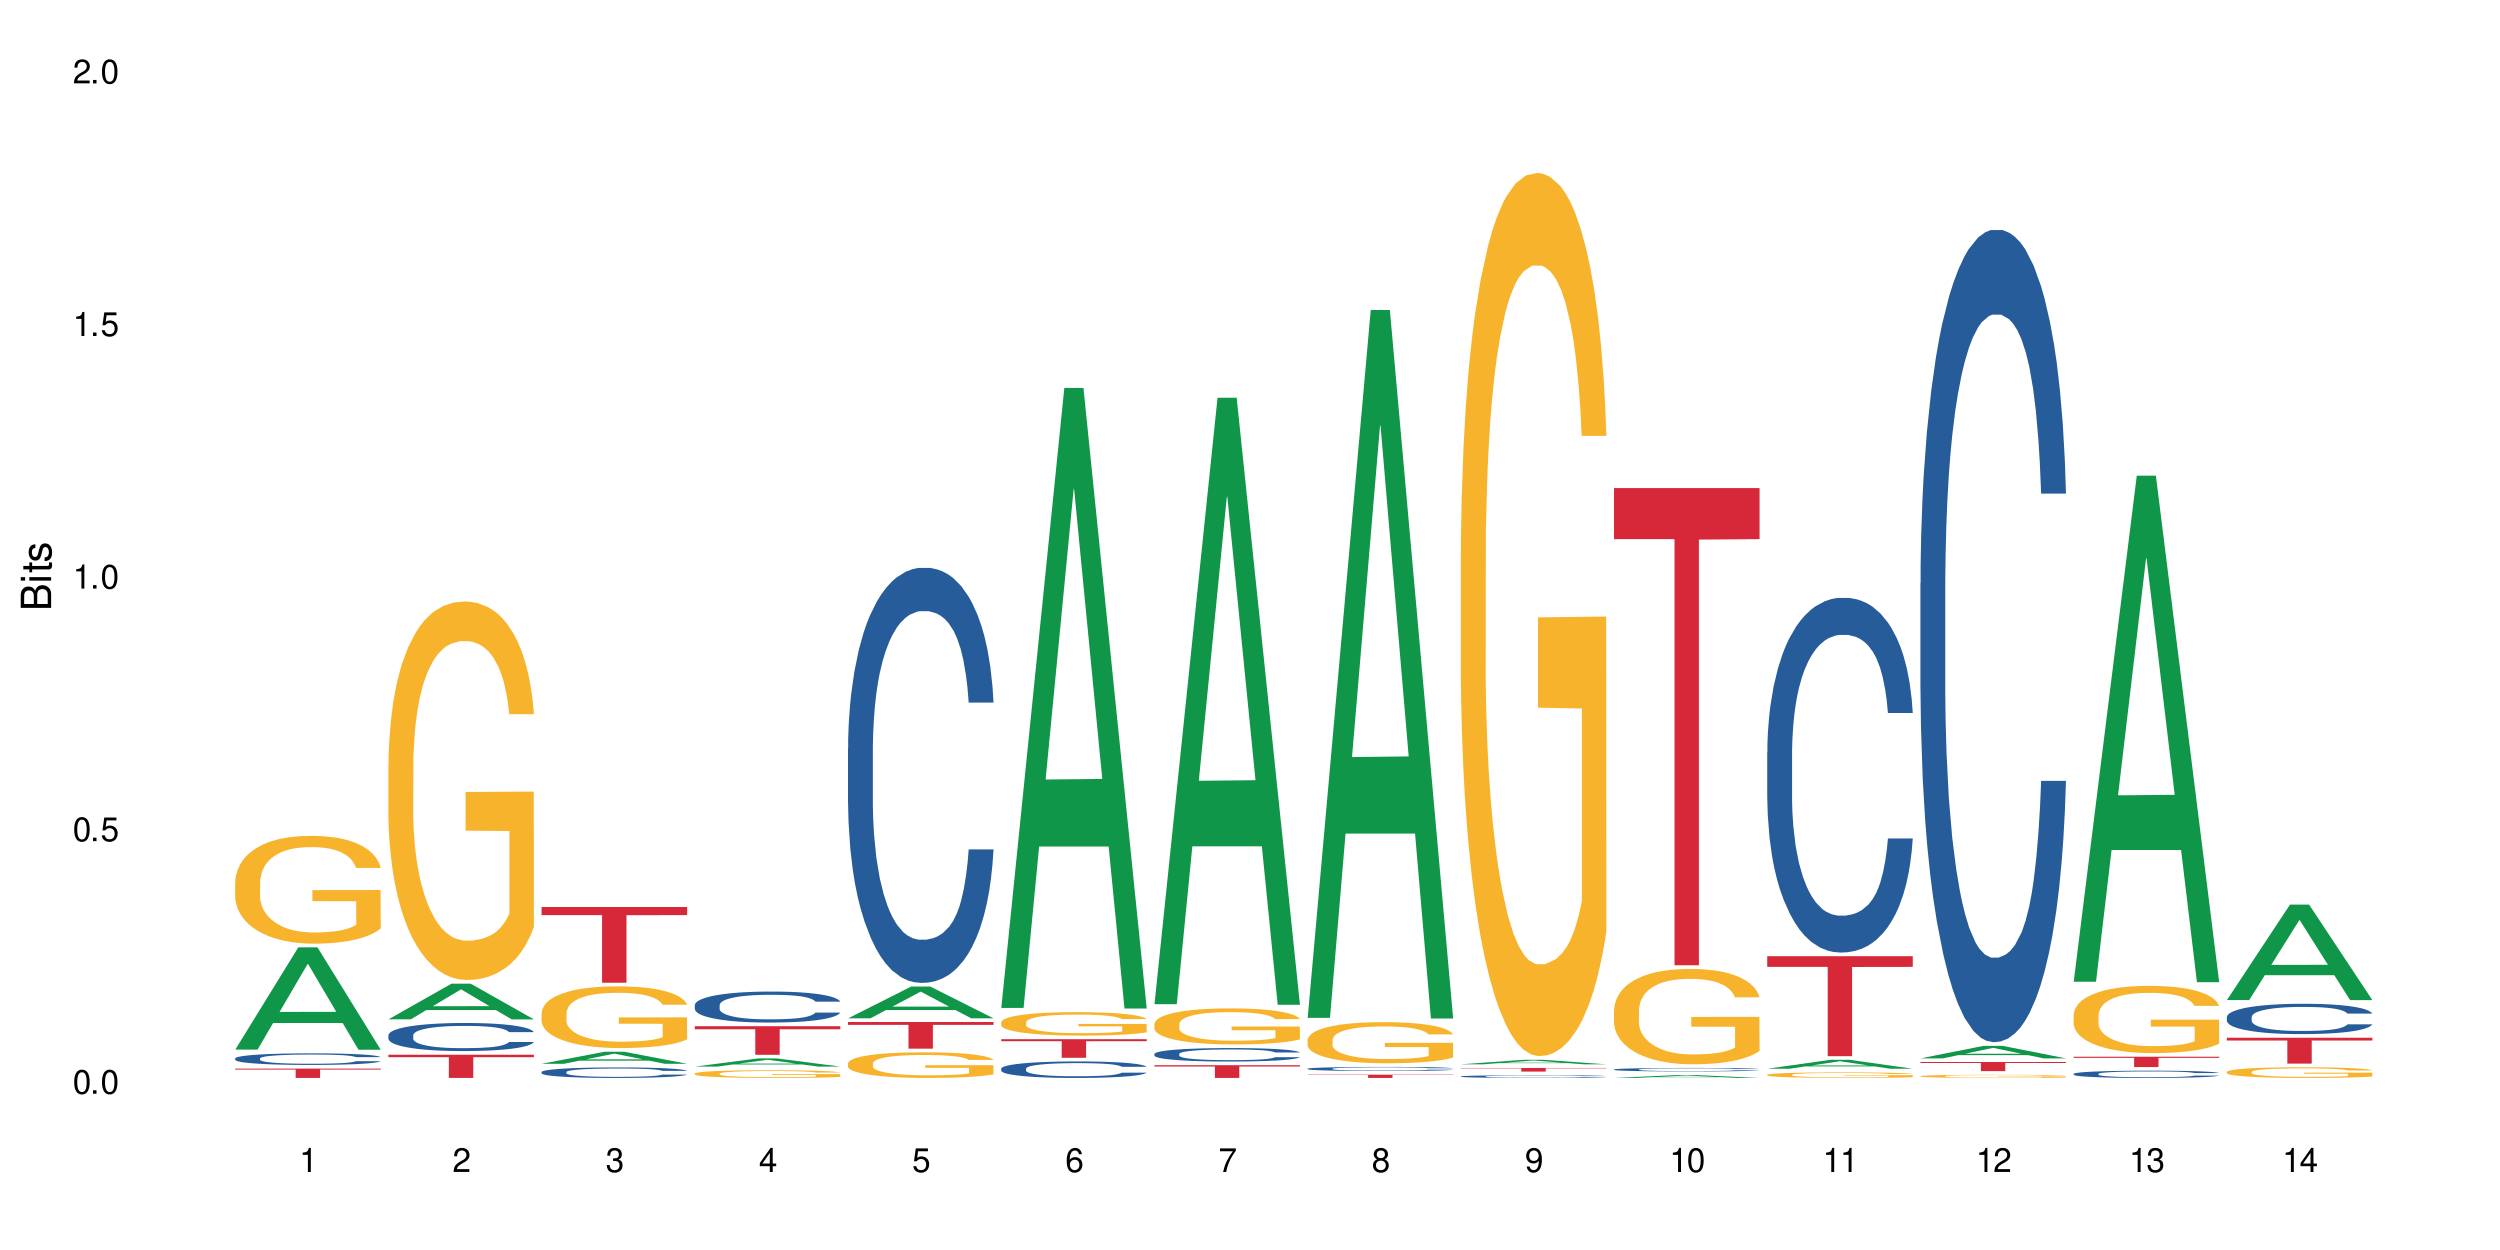 <?xml version="1.0" encoding="UTF-8"?>
<svg xmlns="http://www.w3.org/2000/svg" xmlns:xlink="http://www.w3.org/1999/xlink" width="720" height="360" viewBox="0 0 720 360">
<defs>
<g>
<g id="glyph-0-0">
</g>
<g id="glyph-0-1">
<path d="M 2.641 -6.938 C 2 -6.938 1.422 -6.656 1.078 -6.172 C 0.641 -5.562 0.406 -4.641 0.406 -3.359 C 0.406 -1.016 1.188 0.219 2.641 0.219 C 4.078 0.219 4.859 -1.016 4.859 -3.297 C 4.859 -4.641 4.656 -5.547 4.203 -6.172 C 3.844 -6.656 3.281 -6.938 2.641 -6.938 Z M 2.641 -6.188 C 3.547 -6.188 4 -5.25 4 -3.375 C 4 -1.406 3.562 -0.484 2.625 -0.484 C 1.734 -0.484 1.281 -1.438 1.281 -3.344 C 1.281 -5.25 1.734 -6.188 2.641 -6.188 Z M 2.641 -6.188 "/>
</g>
<g id="glyph-0-2">
<path d="M 1.828 -1 L 0.828 -1 L 0.828 0 L 1.828 0 Z M 1.828 -1 "/>
</g>
<g id="glyph-0-3">
<path d="M 4.562 -6.797 L 1.062 -6.797 L 0.547 -3.094 L 1.328 -3.094 C 1.719 -3.562 2.047 -3.734 2.578 -3.734 C 3.484 -3.734 4.062 -3.109 4.062 -2.094 C 4.062 -1.125 3.484 -0.531 2.578 -0.531 C 1.828 -0.531 1.375 -0.906 1.188 -1.672 L 0.328 -1.672 C 0.453 -1.109 0.547 -0.844 0.75 -0.594 C 1.125 -0.078 1.828 0.219 2.594 0.219 C 3.969 0.219 4.922 -0.781 4.922 -2.219 C 4.922 -3.562 4.031 -4.484 2.719 -4.484 C 2.25 -4.484 1.859 -4.359 1.469 -4.062 L 1.734 -5.969 L 4.562 -5.969 Z M 4.562 -6.797 "/>
</g>
<g id="glyph-0-4">
<path d="M 2.484 -4.938 L 2.484 0 L 3.328 0 L 3.328 -6.938 L 2.766 -6.938 C 2.469 -5.875 2.281 -5.734 0.984 -5.562 L 0.984 -4.938 Z M 2.484 -4.938 "/>
</g>
<g id="glyph-0-5">
<path d="M 4.859 -0.828 L 1.281 -0.828 C 1.359 -1.406 1.672 -1.781 2.5 -2.281 L 3.469 -2.828 C 4.406 -3.344 4.906 -4.062 4.906 -4.906 C 4.906 -5.484 4.672 -6.031 4.266 -6.406 C 3.859 -6.766 3.375 -6.938 2.719 -6.938 C 1.859 -6.938 1.219 -6.625 0.844 -6.031 C 0.609 -5.672 0.5 -5.234 0.484 -4.531 L 1.328 -4.531 C 1.359 -5.016 1.406 -5.281 1.531 -5.516 C 1.75 -5.938 2.188 -6.203 2.703 -6.203 C 3.469 -6.203 4.031 -5.641 4.031 -4.891 C 4.031 -4.344 3.719 -3.859 3.125 -3.516 L 2.234 -3 C 0.812 -2.172 0.406 -1.531 0.328 -0.016 L 4.859 -0.016 Z M 4.859 -0.828 "/>
</g>
<g id="glyph-0-6">
<path d="M 2.125 -3.188 L 2.578 -3.188 C 3.5 -3.188 3.984 -2.766 3.984 -1.922 C 3.984 -1.062 3.469 -0.531 2.594 -0.531 C 1.656 -0.531 1.203 -1 1.156 -2.016 L 0.312 -2.016 C 0.344 -1.453 0.438 -1.094 0.609 -0.781 C 0.953 -0.109 1.625 0.219 2.547 0.219 C 3.953 0.219 4.859 -0.625 4.859 -1.938 C 4.859 -2.828 4.516 -3.297 3.703 -3.594 C 4.344 -3.844 4.656 -4.328 4.656 -5.031 C 4.656 -6.219 3.875 -6.938 2.578 -6.938 C 1.203 -6.938 0.484 -6.172 0.453 -4.703 L 1.297 -4.703 C 1.312 -5.125 1.344 -5.359 1.453 -5.578 C 1.641 -5.969 2.062 -6.203 2.594 -6.203 C 3.344 -6.203 3.797 -5.75 3.797 -5 C 3.797 -4.516 3.609 -4.219 3.25 -4.047 C 3.016 -3.953 2.703 -3.922 2.125 -3.906 Z M 2.125 -3.188 "/>
</g>
<g id="glyph-0-7">
<path d="M 3.141 -1.672 L 3.141 0 L 3.984 0 L 3.984 -1.672 L 4.984 -1.672 L 4.984 -2.438 L 3.984 -2.438 L 3.984 -6.938 L 3.359 -6.938 L 0.266 -2.578 L 0.266 -1.672 Z M 3.141 -2.438 L 1 -2.438 L 3.141 -5.5 Z M 3.141 -2.438 "/>
</g>
<g id="glyph-0-8">
<path d="M 4.781 -5.125 C 4.609 -6.266 3.891 -6.938 2.844 -6.938 C 2.094 -6.938 1.422 -6.578 1.031 -5.953 C 0.594 -5.266 0.406 -4.422 0.406 -3.172 C 0.406 -2 0.578 -1.25 0.984 -0.641 C 1.359 -0.078 1.953 0.219 2.703 0.219 C 3.984 0.219 4.922 -0.75 4.922 -2.094 C 4.922 -3.375 4.062 -4.281 2.844 -4.281 C 2.172 -4.281 1.641 -4.031 1.281 -3.516 C 1.281 -5.234 1.828 -6.188 2.797 -6.188 C 3.391 -6.188 3.797 -5.797 3.938 -5.125 Z M 2.734 -3.531 C 3.547 -3.531 4.062 -2.953 4.062 -2.031 C 4.062 -1.156 3.484 -0.531 2.703 -0.531 C 1.922 -0.531 1.328 -1.188 1.328 -2.078 C 1.328 -2.938 1.906 -3.531 2.734 -3.531 Z M 2.734 -3.531 "/>
</g>
<g id="glyph-0-9">
<path d="M 4.984 -6.797 L 0.438 -6.797 L 0.438 -5.969 L 4.109 -5.969 C 2.5 -3.656 1.828 -2.234 1.328 0 L 2.219 0 C 2.594 -2.172 3.453 -4.047 4.984 -6.094 Z M 4.984 -6.797 "/>
</g>
<g id="glyph-0-10">
<path d="M 3.75 -3.656 C 4.469 -4.094 4.688 -4.438 4.688 -5.078 C 4.688 -6.172 3.844 -6.938 2.641 -6.938 C 1.438 -6.938 0.594 -6.172 0.594 -5.094 C 0.594 -4.438 0.812 -4.094 1.516 -3.656 C 0.734 -3.266 0.359 -2.703 0.359 -1.922 C 0.359 -0.656 1.281 0.219 2.641 0.219 C 3.984 0.219 4.922 -0.656 4.922 -1.922 C 4.922 -2.703 4.531 -3.266 3.75 -3.656 Z M 2.641 -6.188 C 3.359 -6.188 3.812 -5.75 3.812 -5.062 C 3.812 -4.406 3.344 -3.984 2.641 -3.984 C 1.922 -3.984 1.453 -4.406 1.453 -5.078 C 1.453 -5.75 1.922 -6.188 2.641 -6.188 Z M 2.641 -3.266 C 3.484 -3.266 4.062 -2.719 4.062 -1.906 C 4.062 -1.078 3.484 -0.531 2.625 -0.531 C 1.797 -0.531 1.219 -1.094 1.219 -1.906 C 1.219 -2.719 1.781 -3.266 2.641 -3.266 Z M 2.641 -3.266 "/>
</g>
<g id="glyph-0-11">
<path d="M 0.516 -1.578 C 0.672 -0.453 1.406 0.219 2.438 0.219 C 3.188 0.219 3.859 -0.141 4.266 -0.766 C 4.688 -1.453 4.891 -2.297 4.891 -3.547 C 4.891 -4.719 4.703 -5.453 4.312 -6.078 C 3.938 -6.641 3.344 -6.938 2.594 -6.938 C 1.297 -6.938 0.359 -5.969 0.359 -4.625 C 0.359 -3.344 1.234 -2.453 2.453 -2.453 C 3.094 -2.453 3.578 -2.672 4.016 -3.203 C 4 -1.484 3.469 -0.531 2.5 -0.531 C 1.906 -0.531 1.484 -0.906 1.359 -1.578 Z M 2.578 -6.203 C 3.375 -6.203 3.969 -5.531 3.969 -4.641 C 3.969 -3.797 3.391 -3.188 2.547 -3.188 C 1.734 -3.188 1.234 -3.766 1.234 -4.688 C 1.234 -5.562 1.797 -6.203 2.578 -6.203 Z M 2.578 -6.203 "/>
</g>
<g id="glyph-1-0">
</g>
<g id="glyph-1-1">
<path d="M 0 -0.953 L 0 -4.891 C 0 -5.719 -0.234 -6.344 -0.734 -6.797 C -1.188 -7.234 -1.812 -7.469 -2.5 -7.469 C -3.547 -7.469 -4.188 -7 -4.625 -5.875 C -4.984 -6.688 -5.625 -7.094 -6.531 -7.094 C -7.172 -7.094 -7.734 -6.859 -8.141 -6.391 C -8.562 -5.922 -8.75 -5.344 -8.75 -4.5 L -8.75 -0.953 Z M -4.984 -2.062 L -7.766 -2.062 L -7.766 -4.219 C -7.766 -4.844 -7.688 -5.203 -7.453 -5.5 C -7.219 -5.812 -6.859 -5.969 -6.375 -5.969 C -5.891 -5.969 -5.531 -5.812 -5.297 -5.5 C -5.062 -5.203 -4.984 -4.844 -4.984 -4.219 Z M -0.984 -2.062 L -4 -2.062 L -4 -4.781 C -4 -5.766 -3.438 -6.359 -2.484 -6.359 C -1.547 -6.359 -0.984 -5.766 -0.984 -4.781 Z M -0.984 -2.062 "/>
</g>
<g id="glyph-1-2">
<path d="M -6.281 -1.797 L -6.281 -0.797 L 0 -0.797 L 0 -1.797 Z M -8.75 -1.797 L -8.75 -0.797 L -7.484 -0.797 L -7.484 -1.797 Z M -8.75 -1.797 "/>
</g>
<g id="glyph-1-3">
<path d="M -6.281 -3.047 L -6.281 -2.016 L -8.016 -2.016 L -8.016 -1.016 L -6.281 -1.016 L -6.281 -0.172 L -5.469 -0.172 L -5.469 -1.016 L -0.719 -1.016 C -0.078 -1.016 0.281 -1.453 0.281 -2.234 C 0.281 -2.5 0.25 -2.719 0.188 -3.047 L -0.641 -3.047 C -0.609 -2.906 -0.594 -2.766 -0.594 -2.562 C -0.594 -2.141 -0.719 -2.016 -1.156 -2.016 L -5.469 -2.016 L -5.469 -3.047 Z M -6.281 -3.047 "/>
</g>
<g id="glyph-1-4">
<path d="M -4.531 -5.25 C -5.766 -5.25 -6.469 -4.422 -6.469 -2.969 C -6.469 -1.516 -5.719 -0.562 -4.547 -0.562 C -3.562 -0.562 -3.094 -1.062 -2.734 -2.562 L -2.516 -3.484 C -2.344 -4.188 -2.094 -4.469 -1.641 -4.469 C -1.047 -4.469 -0.641 -3.875 -0.641 -3 C -0.641 -2.453 -0.797 -2 -1.062 -1.75 C -1.25 -1.594 -1.422 -1.531 -1.875 -1.469 L -1.875 -0.406 C -0.422 -0.453 0.281 -1.266 0.281 -2.922 C 0.281 -4.5 -0.5 -5.516 -1.719 -5.516 C -2.656 -5.516 -3.172 -4.984 -3.469 -3.734 L -3.703 -2.766 C -3.891 -1.953 -4.156 -1.609 -4.594 -1.609 C -5.188 -1.609 -5.547 -2.125 -5.547 -2.938 C -5.547 -3.75 -5.203 -4.172 -4.531 -4.203 Z M -4.531 -5.25 "/>
</g>
</g>
</defs>
<rect x="-72" y="-36" width="864" height="432" fill="rgb(100%, 100%, 100%)" fill-opacity="1"/>
<path fill-rule="nonzero" fill="rgb(6.275%, 58.824%, 28.235%)" fill-opacity="1" d="M 67.73 302.293 L 67.777 302.266 L 85.914 272.824 L 91.422 272.824 L 109.648 302.32 L 103.242 302.32 L 98.676 294.621 L 78.656 294.621 L 74.18 302.293 L 67.73 302.293 L 80.582 291.438 L 96.84 291.406 L 88.734 277.645 L 88.645 277.617 L 88.555 277.699 L 80.539 291.406 L 80.582 291.438 Z M 67.73 302.293 "/>
<path fill-rule="nonzero" fill="rgb(14.51%, 36.078%, 60%)" fill-opacity="1" d="M 67.73 304.816 L 67.781 304.816 L 67.781 304.742 L 67.934 304.625 L 68.293 304.48 L 68.652 304.379 L 69.57 304.199 L 70.848 304.023 L 72.18 303.891 L 73.148 303.812 L 74.02 303.75 L 76.012 303.637 L 77.289 303.578 L 78.672 303.527 L 80.355 303.477 L 81.582 303.445 L 84.344 303.398 L 86.391 303.375 L 87.973 303.367 L 91.398 303.367 L 93.441 303.379 L 94.926 303.395 L 96.562 303.418 L 97.941 303.445 L 100.344 303.512 L 102.492 303.598 L 103.461 303.648 L 104.996 303.742 L 106.172 303.832 L 106.988 303.91 L 107.91 304.023 L 108.727 304.164 L 109.34 304.316 L 109.648 304.449 L 102.492 304.449 L 102.133 304.328 L 101.723 304.23 L 100.957 304.105 L 100.191 304.02 L 99.117 303.93 L 98.145 303.871 L 96.816 303.816 L 95.641 303.777 L 94.414 303.75 L 93.238 303.73 L 90.988 303.715 L 88.383 303.715 L 87.41 303.719 L 85.418 303.746 L 84.344 303.766 L 82.812 303.809 L 81.738 303.848 L 80.461 303.91 L 79.59 303.961 L 78.516 304.039 L 77.75 304.109 L 76.883 304.211 L 76.371 304.289 L 75.91 304.371 L 75.5 304.473 L 75.195 304.578 L 74.988 304.691 L 74.887 304.801 L 74.887 305.273 L 74.988 305.387 L 75.246 305.512 L 75.91 305.699 L 76.883 305.859 L 78.004 305.988 L 79.078 306.082 L 79.691 306.125 L 80.512 306.172 L 81.789 306.234 L 83.629 306.293 L 84.703 306.316 L 86.34 306.344 L 88.023 306.355 L 90.273 306.355 L 92.27 306.344 L 93.598 306.328 L 94.977 306.305 L 96.867 306.25 L 98.043 306.203 L 99.066 306.145 L 99.832 306.086 L 100.344 306.039 L 101.109 305.941 L 101.723 305.84 L 102.184 305.734 L 102.492 305.629 L 109.648 305.629 L 109.34 305.75 L 108.883 305.871 L 108.422 305.957 L 107.707 306.066 L 106.887 306.16 L 105.711 306.266 L 104.742 306.336 L 103.461 306.414 L 102.285 306.473 L 101.008 306.523 L 99.117 306.582 L 97.891 306.613 L 96.562 306.641 L 94.977 306.664 L 92.984 306.688 L 90.836 306.699 L 88.844 306.703 L 86.695 306.695 L 85.109 306.684 L 83.016 306.656 L 80.41 306.602 L 78.516 306.543 L 77.035 306.484 L 75.758 306.426 L 74.324 306.344 L 72.484 306.207 L 71.359 306.105 L 70.594 306.02 L 69.723 305.902 L 69.109 305.793 L 68.395 305.621 L 67.883 305.406 L 67.73 305.238 Z M 67.73 304.816 "/>
<path fill-rule="nonzero" fill="rgb(96.863%, 70.196%, 16.863%)" fill-opacity="1" d="M 67.73 254.027 L 67.781 254 L 67.781 253.434 L 67.988 252.156 L 68.496 250.398 L 69.164 248.953 L 69.879 247.816 L 70.34 247.223 L 71.105 246.371 L 71.77 245.746 L 73.457 244.473 L 75.602 243.281 L 76.777 242.77 L 78.109 242.289 L 80 241.75 L 80.867 241.551 L 83.527 241.098 L 86.543 240.812 L 89.863 240.73 L 91.398 240.758 L 93.496 240.871 L 96.355 241.184 L 97.992 241.465 L 99.27 241.75 L 100.602 242.117 L 102.234 242.684 L 103.77 243.367 L 104.996 244.047 L 106.223 244.898 L 107.246 245.805 L 108.113 246.797 L 108.883 247.988 L 109.34 248.98 L 109.648 249.973 L 102.543 249.973 L 102.133 248.98 L 101.672 248.215 L 100.906 247.277 L 100.141 246.598 L 99.375 246.059 L 97.941 245.324 L 96.715 244.867 L 95.18 244.473 L 93.699 244.215 L 92.012 244.047 L 90.988 243.988 L 88.281 243.988 L 85.828 244.188 L 84.395 244.414 L 83.375 244.641 L 81.941 245.066 L 81.074 245.406 L 80.562 245.633 L 79.027 246.512 L 78.004 247.309 L 77.445 247.848 L 76.727 248.695 L 76.215 249.461 L 75.652 250.598 L 75.348 251.449 L 74.938 253.375 L 74.887 258.48 L 75.039 259.559 L 75.348 260.719 L 75.758 261.742 L 76.371 262.816 L 76.984 263.641 L 78.059 264.746 L 78.977 265.484 L 79.691 265.965 L 81.074 266.73 L 81.637 266.984 L 82.965 267.496 L 84.344 267.895 L 86.031 268.234 L 87.309 268.402 L 89.355 268.547 L 91.961 268.547 L 95.027 268.375 L 96.969 268.148 L 98.301 267.922 L 99.168 267.723 L 100.242 267.41 L 101.008 267.129 L 101.723 266.816 L 102.594 266.336 L 102.594 259.559 L 89.969 259.527 L 89.969 256.352 L 109.598 256.324 L 109.648 267.41 L 108.574 268.176 L 107.246 268.914 L 105.969 269.48 L 104.637 269.965 L 102.746 270.504 L 101.215 270.844 L 98.863 271.238 L 96.715 271.496 L 94.465 271.664 L 92.473 271.75 L 90.121 271.777 L 88.023 271.723 L 85.777 271.551 L 83.988 271.324 L 82.352 271.043 L 80.715 270.672 L 78.672 270.078 L 77.34 269.594 L 75.961 269 L 74.582 268.289 L 73.355 267.523 L 72.535 266.93 L 71.719 266.25 L 70.848 265.398 L 70.031 264.434 L 69.418 263.555 L 68.855 262.562 L 68.445 261.629 L 68.039 260.352 L 67.832 259.332 L 67.73 258.449 Z M 67.73 254.027 "/>
<path fill-rule="nonzero" fill="rgb(83.922%, 15.686%, 22.353%)" fill-opacity="1" d="M 67.73 307.75 L 109.648 307.75 L 109.648 308.039 L 92.18 308.039 L 92.18 310.449 L 85.148 310.449 L 85.148 308.043 L 85.047 308.039 L 67.73 308.039 Z M 67.73 307.75 "/>
<path fill-rule="nonzero" fill="rgb(6.275%, 58.824%, 28.235%)" fill-opacity="1" d="M 111.855 293.57 L 111.898 293.562 L 130.035 283.289 L 135.543 283.289 L 153.77 293.582 L 147.367 293.582 L 142.801 290.895 L 122.781 290.895 L 118.301 293.57 L 111.855 293.57 L 124.707 289.781 L 140.961 289.773 L 132.855 284.969 L 132.766 284.961 L 132.68 284.988 L 124.66 289.773 L 124.707 289.781 Z M 111.855 293.57 "/>
<path fill-rule="nonzero" fill="rgb(14.51%, 36.078%, 60%)" fill-opacity="1" d="M 111.855 298.141 L 111.906 298.137 L 111.906 297.957 L 112.059 297.676 L 112.418 297.324 L 112.773 297.078 L 113.695 296.645 L 114.973 296.223 L 116.301 295.898 L 117.273 295.707 L 118.141 295.559 L 120.137 295.285 L 121.414 295.145 L 122.793 295.02 L 124.48 294.895 L 125.707 294.82 L 128.469 294.699 L 130.512 294.648 L 132.098 294.629 L 135.523 294.629 L 137.566 294.656 L 139.047 294.695 L 140.684 294.754 L 142.066 294.82 L 144.469 294.98 L 146.613 295.188 L 147.586 295.305 L 149.117 295.535 L 150.293 295.758 L 151.113 295.949 L 152.031 296.223 L 152.852 296.555 L 153.465 296.93 L 153.77 297.25 L 146.613 297.25 L 146.258 296.953 L 145.848 296.723 L 145.082 296.422 L 144.312 296.207 L 143.242 295.992 L 142.27 295.852 L 140.941 295.711 L 139.766 295.625 L 138.539 295.559 L 137.363 295.512 L 135.113 295.469 L 132.504 295.469 L 131.535 295.484 L 129.539 295.543 L 128.469 295.594 L 126.934 295.699 L 125.859 295.793 L 124.582 295.941 L 123.715 296.066 L 122.641 296.258 L 121.875 296.43 L 121.004 296.672 L 120.492 296.855 L 120.031 297.062 L 119.625 297.309 L 119.316 297.566 L 119.113 297.84 L 119.012 298.105 L 119.012 299.25 L 119.113 299.516 L 119.367 299.824 L 120.031 300.277 L 121.004 300.668 L 122.129 300.977 L 123.203 301.199 L 123.816 301.305 L 124.633 301.422 L 125.91 301.57 L 127.75 301.715 L 128.824 301.777 L 130.461 301.836 L 132.148 301.863 L 134.398 301.863 L 136.391 301.836 L 137.719 301.797 L 139.102 301.738 L 140.992 301.613 L 142.168 301.496 L 143.188 301.355 L 143.957 301.215 L 144.469 301.098 L 145.234 300.867 L 145.848 300.617 L 146.309 300.359 L 146.613 300.105 L 153.77 300.105 L 153.465 300.402 L 153.004 300.691 L 152.543 300.902 L 151.828 301.164 L 151.012 301.391 L 149.836 301.648 L 148.863 301.82 L 147.586 302.004 L 146.41 302.145 L 145.133 302.27 L 143.242 302.418 L 142.012 302.492 L 140.684 302.559 L 139.102 302.617 L 137.105 302.668 L 134.961 302.699 L 132.965 302.707 L 130.82 302.691 L 129.234 302.66 L 127.137 302.594 L 124.531 302.461 L 122.641 302.32 L 121.156 302.184 L 119.879 302.035 L 118.449 301.836 L 116.609 301.512 L 115.484 301.258 L 114.715 301.051 L 113.848 300.766 L 113.234 300.504 L 112.52 300.094 L 112.008 299.566 L 111.855 299.16 Z M 111.855 298.141 "/>
<path fill-rule="nonzero" fill="rgb(96.863%, 70.196%, 16.863%)" fill-opacity="1" d="M 111.855 219.918 L 111.906 219.816 L 111.906 217.824 L 112.109 213.348 L 112.621 207.172 L 113.285 202.094 L 114 198.113 L 114.461 196.023 L 115.227 193.035 L 115.891 190.844 L 117.578 186.363 L 119.727 182.184 L 120.902 180.391 L 122.23 178.699 L 124.121 176.809 L 124.992 176.109 L 127.648 174.516 L 130.664 173.523 L 133.988 173.223 L 135.523 173.324 L 137.617 173.719 L 140.48 174.816 L 142.117 175.812 L 143.395 176.809 L 144.723 178.102 L 146.359 180.094 L 147.891 182.48 L 149.117 184.871 L 150.348 187.859 L 151.367 191.043 L 152.238 194.527 L 153.004 198.711 L 153.465 202.195 L 153.77 205.68 L 146.664 205.68 L 146.258 202.195 L 145.797 199.508 L 145.031 196.223 L 144.262 193.832 L 143.496 191.941 L 142.066 189.352 L 140.84 187.758 L 139.305 186.363 L 137.82 185.469 L 136.137 184.871 L 135.113 184.672 L 132.402 184.672 L 129.949 185.371 L 128.52 186.164 L 127.496 186.961 L 126.066 188.457 L 125.195 189.652 L 124.684 190.445 L 123.152 193.535 L 122.129 196.32 L 121.566 198.211 L 120.852 201.199 L 120.34 203.887 L 119.777 207.871 L 119.469 210.855 L 119.062 217.625 L 119.012 235.547 L 119.164 239.332 L 119.469 243.414 L 119.879 246.996 L 120.492 250.781 L 121.105 253.668 L 122.18 257.551 L 123.102 260.141 L 123.816 261.832 L 125.195 264.52 L 125.758 265.414 L 127.086 267.207 L 128.469 268.602 L 130.152 269.797 L 131.434 270.395 L 133.477 270.891 L 136.082 270.891 L 139.152 270.293 L 141.094 269.496 L 142.422 268.703 L 143.293 268.004 L 144.363 266.91 L 145.133 265.914 L 145.848 264.82 L 146.715 263.125 L 146.715 239.332 L 134.09 239.23 L 134.09 228.082 L 153.719 227.98 L 153.77 266.91 L 152.699 269.598 L 151.367 272.188 L 150.09 274.176 L 148.762 275.871 L 146.871 277.762 L 145.336 278.957 L 142.984 280.352 L 140.84 281.246 L 138.59 281.844 L 136.594 282.141 L 134.242 282.242 L 132.148 282.043 L 129.898 281.445 L 128.109 280.648 L 126.473 279.652 L 124.84 278.359 L 122.793 276.27 L 121.465 274.574 L 120.082 272.484 L 118.703 269.996 L 117.477 267.309 L 116.66 265.219 L 115.84 262.828 L 114.973 259.84 L 114.152 256.457 L 113.539 253.371 L 112.98 249.883 L 112.57 246.598 L 112.16 242.117 L 111.957 238.535 L 111.855 235.449 Z M 111.855 219.918 "/>
<path fill-rule="nonzero" fill="rgb(83.922%, 15.686%, 22.353%)" fill-opacity="1" d="M 111.855 303.754 L 153.77 303.754 L 153.77 304.469 L 136.301 304.477 L 136.301 310.449 L 129.273 310.449 L 129.273 304.48 L 129.172 304.469 L 111.855 304.469 Z M 111.855 303.754 "/>
<path fill-rule="nonzero" fill="rgb(6.275%, 58.824%, 28.235%)" fill-opacity="1" d="M 155.977 306.371 L 156.023 306.367 L 174.16 302.891 L 179.668 302.891 L 197.895 306.375 L 191.488 306.375 L 186.922 305.465 L 166.902 305.465 L 162.426 306.371 L 155.977 306.371 L 168.828 305.09 L 185.086 305.086 L 176.98 303.461 L 176.891 303.457 L 176.801 303.465 L 168.785 305.086 L 168.828 305.09 Z M 155.977 306.371 "/>
<path fill-rule="nonzero" fill="rgb(14.51%, 36.078%, 60%)" fill-opacity="1" d="M 155.977 308.738 L 156.027 308.734 L 156.027 308.668 L 156.18 308.562 L 156.539 308.43 L 156.898 308.34 L 157.816 308.176 L 159.094 308.02 L 160.426 307.895 L 161.395 307.824 L 162.266 307.77 L 164.258 307.668 L 165.535 307.613 L 166.918 307.566 L 168.602 307.52 L 169.828 307.492 L 172.59 307.449 L 174.637 307.43 L 176.219 307.422 L 179.645 307.422 L 181.688 307.43 L 183.172 307.445 L 184.809 307.469 L 186.188 307.492 L 188.59 307.555 L 190.738 307.629 L 191.707 307.676 L 193.242 307.762 L 194.418 307.844 L 195.234 307.914 L 196.156 308.02 L 196.973 308.145 L 197.586 308.285 L 197.895 308.402 L 190.738 308.402 L 190.379 308.293 L 189.969 308.207 L 189.203 308.094 L 188.438 308.012 L 187.363 307.934 L 186.391 307.879 L 185.062 307.828 L 183.887 307.793 L 182.66 307.77 L 181.484 307.754 L 179.234 307.734 L 176.629 307.734 L 175.656 307.742 L 173.664 307.762 L 172.59 307.781 L 171.059 307.82 L 169.984 307.859 L 168.707 307.914 L 167.836 307.961 L 166.762 308.031 L 165.996 308.098 L 165.129 308.188 L 164.617 308.258 L 164.156 308.332 L 163.746 308.426 L 163.441 308.523 L 163.234 308.625 L 163.133 308.723 L 163.133 309.152 L 163.234 309.254 L 163.492 309.371 L 164.156 309.539 L 165.129 309.684 L 166.25 309.801 L 167.324 309.883 L 167.938 309.922 L 168.758 309.969 L 170.035 310.023 L 171.875 310.078 L 172.949 310.102 L 174.582 310.121 L 176.27 310.133 L 178.52 310.133 L 180.512 310.121 L 181.844 310.109 L 183.223 310.086 L 185.113 310.039 L 186.289 309.996 L 187.312 309.941 L 188.078 309.891 L 188.59 309.848 L 189.355 309.762 L 189.969 309.664 L 190.43 309.57 L 190.738 309.477 L 197.895 309.477 L 197.586 309.586 L 197.129 309.695 L 196.668 309.773 L 195.953 309.871 L 195.133 309.957 L 193.957 310.055 L 192.988 310.117 L 191.707 310.188 L 190.531 310.238 L 189.254 310.285 L 187.363 310.34 L 186.137 310.371 L 184.809 310.395 L 183.223 310.418 L 181.23 310.438 L 179.082 310.445 L 177.09 310.449 L 174.941 310.445 L 173.355 310.434 L 171.262 310.406 L 168.652 310.359 L 166.762 310.305 L 165.281 310.254 L 164.004 310.199 L 162.57 310.121 L 160.73 310 L 159.605 309.906 L 158.84 309.828 L 157.969 309.723 L 157.355 309.625 L 156.641 309.469 L 156.129 309.273 L 155.977 309.121 Z M 155.977 308.738 "/>
<path fill-rule="nonzero" fill="rgb(96.863%, 70.196%, 16.863%)" fill-opacity="1" d="M 155.977 291.684 L 156.027 291.668 L 156.027 291.344 L 156.234 290.613 L 156.742 289.605 L 157.41 288.777 L 158.125 288.129 L 158.582 287.789 L 159.352 287.301 L 160.016 286.941 L 161.703 286.211 L 163.848 285.531 L 165.023 285.238 L 166.355 284.961 L 168.246 284.656 L 169.113 284.539 L 171.773 284.281 L 174.789 284.117 L 178.109 284.07 L 179.645 284.086 L 181.742 284.152 L 184.602 284.328 L 186.238 284.492 L 187.516 284.656 L 188.848 284.867 L 190.48 285.191 L 192.016 285.578 L 193.242 285.969 L 194.469 286.457 L 195.492 286.977 L 196.359 287.543 L 197.129 288.227 L 197.586 288.793 L 197.895 289.363 L 190.789 289.363 L 190.379 288.793 L 189.918 288.355 L 189.152 287.82 L 188.387 287.43 L 187.617 287.121 L 186.188 286.699 L 184.961 286.441 L 183.426 286.211 L 181.945 286.066 L 180.258 285.969 L 179.234 285.938 L 176.527 285.938 L 174.074 286.051 L 172.641 286.18 L 171.617 286.309 L 170.188 286.555 L 169.32 286.75 L 168.809 286.879 L 167.273 287.383 L 166.25 287.836 L 165.688 288.145 L 164.973 288.633 L 164.461 289.07 L 163.898 289.719 L 163.594 290.207 L 163.184 291.309 L 163.133 294.23 L 163.285 294.848 L 163.594 295.516 L 164.004 296.098 L 164.617 296.715 L 165.23 297.188 L 166.305 297.82 L 167.223 298.242 L 167.938 298.516 L 169.32 298.953 L 169.883 299.102 L 171.211 299.395 L 172.59 299.621 L 174.277 299.816 L 175.555 299.914 L 177.602 299.992 L 180.207 299.992 L 183.273 299.895 L 185.215 299.766 L 186.547 299.637 L 187.414 299.523 L 188.488 299.344 L 189.254 299.184 L 189.969 299.004 L 190.84 298.727 L 190.84 294.848 L 178.215 294.832 L 178.215 293.016 L 197.844 292.996 L 197.895 299.344 L 196.82 299.781 L 195.492 300.203 L 194.215 300.531 L 192.883 300.805 L 190.992 301.113 L 189.461 301.309 L 187.109 301.535 L 184.961 301.684 L 182.711 301.777 L 180.719 301.828 L 178.367 301.844 L 176.27 301.812 L 174.023 301.715 L 172.234 301.586 L 170.598 301.422 L 168.961 301.211 L 166.918 300.871 L 165.586 300.594 L 164.207 300.254 L 162.828 299.848 L 161.602 299.41 L 160.781 299.07 L 159.965 298.68 L 159.094 298.191 L 158.277 297.641 L 157.664 297.137 L 157.102 296.57 L 156.691 296.031 L 156.285 295.301 L 156.078 294.719 L 155.977 294.215 Z M 155.977 291.684 "/>
<path fill-rule="nonzero" fill="rgb(83.922%, 15.686%, 22.353%)" fill-opacity="1" d="M 155.977 261.223 L 197.895 261.223 L 197.895 263.559 L 180.426 263.578 L 180.426 283.023 L 173.395 283.023 L 173.395 263.598 L 173.293 263.559 L 155.977 263.559 Z M 155.977 261.223 "/>
<path fill-rule="nonzero" fill="rgb(6.275%, 58.824%, 28.235%)" fill-opacity="1" d="M 200.102 307.18 L 200.145 307.176 L 218.281 304.828 L 223.789 304.828 L 242.016 307.18 L 235.613 307.18 L 231.047 306.566 L 211.027 306.566 L 206.547 307.18 L 200.102 307.18 L 212.953 306.312 L 229.207 306.309 L 221.102 305.215 L 221.012 305.211 L 220.926 305.219 L 212.906 306.309 L 212.953 306.312 Z M 200.102 307.18 "/>
<path fill-rule="nonzero" fill="rgb(14.51%, 36.078%, 60%)" fill-opacity="1" d="M 200.102 289.457 L 200.152 289.449 L 200.152 289.254 L 200.305 288.945 L 200.664 288.555 L 201.02 288.285 L 201.941 287.805 L 203.219 287.34 L 204.547 286.98 L 205.52 286.77 L 206.387 286.605 L 208.383 286.305 L 209.66 286.148 L 211.039 286.012 L 212.727 285.871 L 213.953 285.789 L 216.715 285.66 L 218.758 285.602 L 220.344 285.578 L 223.77 285.578 L 225.812 285.609 L 227.293 285.652 L 228.93 285.719 L 230.312 285.789 L 232.715 285.969 L 234.859 286.199 L 235.832 286.328 L 237.363 286.582 L 238.539 286.824 L 239.359 287.035 L 240.277 287.34 L 241.098 287.707 L 241.711 288.121 L 242.016 288.473 L 234.859 288.473 L 234.504 288.145 L 234.094 287.895 L 233.328 287.559 L 232.559 287.324 L 231.488 287.086 L 230.516 286.93 L 229.188 286.777 L 228.012 286.68 L 226.785 286.605 L 225.609 286.555 L 223.359 286.508 L 220.75 286.508 L 219.781 286.523 L 217.785 286.59 L 216.715 286.645 L 215.18 286.762 L 214.105 286.867 L 212.828 287.027 L 211.961 287.168 L 210.887 287.379 L 210.117 287.566 L 209.25 287.836 L 208.738 288.039 L 208.277 288.27 L 207.871 288.535 L 207.562 288.82 L 207.359 289.125 L 207.258 289.418 L 207.258 290.68 L 207.359 290.973 L 207.613 291.316 L 208.277 291.812 L 209.25 292.246 L 210.375 292.586 L 211.449 292.832 L 212.062 292.945 L 212.879 293.074 L 214.156 293.238 L 215.996 293.402 L 217.07 293.469 L 218.707 293.531 L 220.395 293.566 L 222.645 293.566 L 224.637 293.531 L 225.965 293.492 L 227.348 293.426 L 229.238 293.289 L 230.414 293.156 L 231.434 293.004 L 232.203 292.848 L 232.715 292.719 L 233.48 292.465 L 234.094 292.188 L 234.555 291.902 L 234.859 291.625 L 242.016 291.625 L 241.711 291.953 L 241.25 292.27 L 240.789 292.504 L 240.074 292.789 L 239.258 293.043 L 238.082 293.328 L 237.109 293.516 L 235.832 293.719 L 234.656 293.875 L 233.379 294.012 L 231.488 294.176 L 230.258 294.258 L 228.93 294.332 L 227.348 294.395 L 225.352 294.453 L 223.207 294.484 L 221.211 294.492 L 219.066 294.477 L 217.48 294.445 L 215.383 294.371 L 212.777 294.227 L 210.887 294.07 L 209.402 293.914 L 208.125 293.754 L 206.695 293.531 L 204.855 293.172 L 203.73 292.898 L 202.961 292.668 L 202.094 292.352 L 201.48 292.066 L 200.766 291.609 L 200.254 291.031 L 200.102 290.582 Z M 200.102 289.457 "/>
<path fill-rule="nonzero" fill="rgb(96.863%, 70.196%, 16.863%)" fill-opacity="1" d="M 200.102 309.18 L 200.152 309.176 L 200.152 309.137 L 200.355 309.047 L 200.867 308.918 L 201.531 308.816 L 202.246 308.734 L 202.707 308.691 L 203.473 308.633 L 204.137 308.586 L 205.824 308.496 L 207.973 308.41 L 209.148 308.375 L 210.477 308.34 L 212.367 308.301 L 213.238 308.285 L 215.895 308.254 L 218.91 308.234 L 222.234 308.227 L 223.77 308.23 L 225.863 308.238 L 228.727 308.262 L 230.363 308.281 L 231.641 308.301 L 232.969 308.328 L 234.605 308.367 L 236.137 308.418 L 237.363 308.465 L 238.594 308.527 L 239.613 308.59 L 240.484 308.66 L 241.25 308.746 L 241.711 308.816 L 242.016 308.891 L 234.91 308.891 L 234.504 308.816 L 234.043 308.762 L 233.277 308.695 L 232.508 308.648 L 231.742 308.609 L 230.312 308.555 L 229.082 308.523 L 227.551 308.496 L 226.066 308.477 L 224.383 308.465 L 223.359 308.461 L 220.648 308.461 L 218.195 308.477 L 216.766 308.492 L 215.742 308.508 L 214.312 308.539 L 213.441 308.562 L 212.93 308.578 L 211.398 308.641 L 210.375 308.699 L 209.812 308.738 L 209.098 308.797 L 208.586 308.852 L 208.023 308.934 L 207.715 308.996 L 207.309 309.133 L 207.258 309.496 L 207.41 309.574 L 207.715 309.656 L 208.125 309.73 L 208.738 309.809 L 209.352 309.867 L 210.426 309.945 L 211.348 310 L 212.062 310.035 L 213.441 310.09 L 214.004 310.105 L 215.332 310.145 L 216.715 310.172 L 218.398 310.195 L 219.68 310.207 L 221.723 310.219 L 224.328 310.219 L 227.398 310.207 L 229.34 310.191 L 230.668 310.172 L 231.539 310.16 L 232.609 310.137 L 233.379 310.117 L 234.094 310.094 L 234.961 310.059 L 234.961 309.574 L 222.336 309.574 L 222.336 309.344 L 241.965 309.344 L 242.016 310.137 L 240.941 310.191 L 239.613 310.246 L 238.336 310.285 L 237.008 310.32 L 235.117 310.359 L 233.582 310.383 L 231.23 310.41 L 229.082 310.43 L 226.836 310.441 L 224.84 310.449 L 222.488 310.449 L 220.395 310.445 L 218.145 310.434 L 216.355 310.418 L 214.719 310.398 L 213.082 310.371 L 211.039 310.328 L 209.711 310.293 L 208.328 310.25 L 206.949 310.199 L 205.723 310.145 L 204.906 310.102 L 204.086 310.055 L 203.219 309.992 L 202.398 309.926 L 201.785 309.859 L 201.223 309.789 L 200.816 309.723 L 200.406 309.633 L 200.203 309.559 L 200.102 309.496 Z M 200.102 309.18 "/>
<path fill-rule="nonzero" fill="rgb(83.922%, 15.686%, 22.353%)" fill-opacity="1" d="M 200.102 295.539 L 242.016 295.539 L 242.016 296.422 L 224.547 296.43 L 224.547 303.781 L 217.52 303.781 L 217.52 296.438 L 217.418 296.422 L 200.102 296.422 Z M 200.102 295.539 "/>
<path fill-rule="nonzero" fill="rgb(6.275%, 58.824%, 28.235%)" fill-opacity="1" d="M 244.223 293.281 L 244.27 293.273 L 262.406 284.129 L 267.914 284.129 L 286.141 293.289 L 279.734 293.289 L 275.168 290.898 L 255.148 290.898 L 250.672 293.281 L 244.223 293.281 L 257.074 289.91 L 273.332 289.898 L 265.227 285.625 L 265.137 285.617 L 265.047 285.641 L 257.031 289.898 L 257.074 289.91 Z M 244.223 293.281 "/>
<path fill-rule="nonzero" fill="rgb(14.51%, 36.078%, 60%)" fill-opacity="1" d="M 244.223 215.566 L 244.273 215.457 L 244.273 212.832 L 244.426 208.684 L 244.785 203.438 L 245.145 199.832 L 246.062 193.387 L 247.34 187.16 L 248.672 182.352 L 249.641 179.512 L 250.512 177.328 L 252.504 173.285 L 253.781 171.207 L 255.164 169.352 L 256.848 167.496 L 258.074 166.402 L 260.836 164.652 L 262.883 163.891 L 264.465 163.562 L 267.891 163.562 L 269.934 164 L 271.418 164.543 L 273.055 165.418 L 274.434 166.402 L 276.836 168.805 L 278.984 171.863 L 279.953 173.613 L 281.488 177 L 282.664 180.277 L 283.48 183.117 L 284.402 187.16 L 285.219 192.074 L 285.832 197.648 L 286.141 202.344 L 278.984 202.344 L 278.625 197.977 L 278.215 194.59 L 277.449 190.109 L 276.684 186.941 L 275.609 183.773 L 274.637 181.695 L 273.309 179.621 L 272.133 178.309 L 270.906 177.328 L 269.73 176.672 L 267.48 176.016 L 264.875 176.016 L 263.902 176.234 L 261.91 177.109 L 260.836 177.875 L 259.305 179.402 L 258.23 180.824 L 256.953 183.008 L 256.082 184.863 L 255.008 187.707 L 254.242 190.219 L 253.371 193.824 L 252.863 196.555 L 252.402 199.613 L 251.992 203.219 L 251.688 207.043 L 251.48 211.086 L 251.379 215.02 L 251.379 231.953 L 251.48 235.887 L 251.738 240.473 L 252.402 247.137 L 253.371 252.93 L 254.496 257.516 L 255.57 260.793 L 256.184 262.324 L 257.004 264.07 L 258.281 266.258 L 260.121 268.441 L 261.195 269.316 L 262.828 270.191 L 264.516 270.629 L 266.766 270.629 L 268.758 270.191 L 270.09 269.645 L 271.469 268.77 L 273.359 266.914 L 274.535 265.164 L 275.559 263.09 L 276.324 261.012 L 276.836 259.266 L 277.602 255.879 L 278.215 252.164 L 278.676 248.34 L 278.984 244.625 L 286.141 244.625 L 285.832 248.996 L 285.371 253.258 L 284.914 256.426 L 284.195 260.25 L 283.379 263.637 L 282.203 267.457 L 281.23 269.973 L 279.953 272.703 L 278.777 274.777 L 277.5 276.637 L 275.609 278.82 L 274.383 279.914 L 273.055 280.898 L 271.469 281.77 L 269.477 282.535 L 267.328 282.973 L 265.336 283.082 L 263.188 282.863 L 261.602 282.426 L 259.508 281.441 L 256.898 279.477 L 255.008 277.402 L 253.527 275.324 L 252.25 273.141 L 250.816 270.191 L 248.977 265.383 L 247.852 261.668 L 247.086 258.609 L 246.215 254.348 L 245.602 250.523 L 244.887 244.406 L 244.375 236.648 L 244.223 230.641 Z M 244.223 215.566 "/>
<path fill-rule="nonzero" fill="rgb(96.863%, 70.196%, 16.863%)" fill-opacity="1" d="M 244.223 306.227 L 244.273 306.219 L 244.273 306.086 L 244.477 305.781 L 244.988 305.363 L 245.652 305.02 L 246.371 304.75 L 246.828 304.609 L 247.598 304.406 L 248.262 304.258 L 249.949 303.953 L 252.094 303.672 L 253.27 303.551 L 254.602 303.434 L 256.492 303.309 L 257.359 303.258 L 260.02 303.152 L 263.035 303.086 L 266.355 303.062 L 267.891 303.07 L 269.988 303.098 L 272.848 303.172 L 274.484 303.238 L 275.762 303.309 L 277.094 303.395 L 278.727 303.531 L 280.262 303.691 L 281.488 303.852 L 282.715 304.055 L 283.738 304.27 L 284.605 304.508 L 285.371 304.789 L 285.832 305.027 L 286.141 305.262 L 279.035 305.262 L 278.625 305.027 L 278.164 304.844 L 277.398 304.621 L 276.633 304.461 L 275.863 304.332 L 274.434 304.156 L 273.207 304.047 L 271.672 303.953 L 270.191 303.895 L 268.504 303.852 L 267.48 303.84 L 264.773 303.84 L 262.32 303.887 L 260.887 303.941 L 259.863 303.996 L 258.434 304.098 L 257.566 304.176 L 257.055 304.23 L 255.52 304.441 L 254.496 304.629 L 253.934 304.758 L 253.219 304.961 L 252.707 305.141 L 252.145 305.41 L 251.84 305.613 L 251.43 306.07 L 251.379 307.285 L 251.531 307.543 L 251.84 307.82 L 252.25 308.062 L 252.863 308.316 L 253.477 308.516 L 254.547 308.777 L 255.469 308.953 L 256.184 309.066 L 257.566 309.25 L 258.129 309.309 L 259.457 309.43 L 260.836 309.527 L 262.523 309.605 L 263.801 309.648 L 265.848 309.68 L 268.453 309.68 L 271.52 309.641 L 273.461 309.586 L 274.793 309.531 L 275.66 309.484 L 276.734 309.41 L 277.5 309.344 L 278.215 309.27 L 279.086 309.156 L 279.086 307.543 L 266.461 307.535 L 266.461 306.781 L 286.09 306.773 L 286.141 309.41 L 285.066 309.594 L 283.738 309.77 L 282.461 309.902 L 281.129 310.02 L 279.238 310.145 L 277.707 310.227 L 275.355 310.32 L 273.207 310.383 L 270.957 310.422 L 268.965 310.441 L 266.613 310.449 L 264.516 310.438 L 262.27 310.395 L 260.477 310.34 L 258.844 310.273 L 257.207 310.188 L 255.164 310.043 L 253.832 309.93 L 252.453 309.789 L 251.074 309.621 L 249.848 309.438 L 249.027 309.297 L 248.211 309.133 L 247.34 308.934 L 246.523 308.703 L 245.91 308.492 L 245.348 308.258 L 244.938 308.035 L 244.531 307.73 L 244.324 307.488 L 244.223 307.281 Z M 244.223 306.227 "/>
<path fill-rule="nonzero" fill="rgb(83.922%, 15.686%, 22.353%)" fill-opacity="1" d="M 244.223 294.336 L 286.141 294.336 L 286.141 295.156 L 268.672 295.164 L 268.672 302.016 L 261.641 302.016 L 261.641 295.172 L 261.539 295.156 L 244.223 295.156 Z M 244.223 294.336 "/>
<path fill-rule="nonzero" fill="rgb(6.275%, 58.824%, 28.235%)" fill-opacity="1" d="M 288.348 290.285 L 288.391 290.117 L 306.527 111.723 L 312.035 111.723 L 330.262 290.453 L 323.859 290.453 L 319.289 243.797 L 299.273 243.797 L 294.793 290.285 L 288.348 290.285 L 301.199 224.5 L 317.453 224.332 L 309.348 140.922 L 309.258 140.754 L 309.172 141.258 L 301.152 224.332 L 301.199 224.5 Z M 288.348 290.285 "/>
<path fill-rule="nonzero" fill="rgb(14.51%, 36.078%, 60%)" fill-opacity="1" d="M 288.348 307.766 L 288.398 307.762 L 288.398 307.656 L 288.551 307.492 L 288.906 307.281 L 289.266 307.141 L 290.188 306.883 L 291.465 306.637 L 292.793 306.445 L 293.766 306.332 L 294.633 306.246 L 296.629 306.082 L 297.906 306 L 299.285 305.926 L 300.973 305.852 L 302.199 305.809 L 304.961 305.742 L 307.004 305.711 L 308.59 305.695 L 312.012 305.695 L 314.059 305.715 L 315.539 305.734 L 317.176 305.77 L 318.559 305.809 L 320.961 305.906 L 323.105 306.027 L 324.078 306.098 L 325.609 306.23 L 326.785 306.363 L 327.605 306.477 L 328.523 306.637 L 329.344 306.832 L 329.957 307.051 L 330.262 307.238 L 323.105 307.238 L 322.75 307.066 L 322.34 306.93 L 321.574 306.754 L 320.805 306.625 L 319.73 306.5 L 318.762 306.418 L 317.434 306.336 L 316.258 306.285 L 315.031 306.246 L 313.855 306.219 L 311.605 306.191 L 308.996 306.191 L 308.027 306.199 L 306.031 306.234 L 304.961 306.266 L 303.426 306.328 L 302.352 306.383 L 301.074 306.469 L 300.207 306.543 L 299.133 306.656 L 298.363 306.758 L 297.496 306.902 L 296.984 307.008 L 296.523 307.129 L 296.117 307.273 L 295.809 307.426 L 295.605 307.586 L 295.504 307.742 L 295.504 308.418 L 295.605 308.574 L 295.859 308.754 L 296.523 309.02 L 297.496 309.25 L 298.621 309.434 L 299.695 309.562 L 300.309 309.625 L 301.125 309.695 L 302.402 309.781 L 304.242 309.867 L 305.316 309.902 L 306.953 309.938 L 308.641 309.953 L 310.891 309.953 L 312.883 309.938 L 314.211 309.914 L 315.594 309.879 L 317.484 309.805 L 318.66 309.738 L 319.68 309.656 L 320.449 309.57 L 320.961 309.504 L 321.727 309.367 L 322.34 309.219 L 322.801 309.066 L 323.105 308.922 L 330.262 308.922 L 329.957 309.094 L 329.496 309.262 L 329.035 309.391 L 328.32 309.543 L 327.504 309.676 L 326.328 309.828 L 325.355 309.93 L 324.078 310.035 L 322.902 310.121 L 321.625 310.191 L 319.73 310.281 L 318.504 310.324 L 317.176 310.363 L 315.594 310.398 L 313.598 310.43 L 311.453 310.445 L 309.457 310.449 L 307.312 310.441 L 305.727 310.422 L 303.629 310.383 L 301.023 310.305 L 299.133 310.223 L 297.648 310.141 L 296.371 310.055 L 294.941 309.938 L 293.102 309.746 L 291.977 309.598 L 291.207 309.477 L 290.34 309.309 L 289.727 309.156 L 289.012 308.91 L 288.5 308.602 L 288.348 308.363 Z M 288.348 307.766 "/>
<path fill-rule="nonzero" fill="rgb(96.863%, 70.196%, 16.863%)" fill-opacity="1" d="M 288.348 294.391 L 288.398 294.387 L 288.398 294.262 L 288.602 293.984 L 289.113 293.602 L 289.777 293.289 L 290.492 293.039 L 290.953 292.91 L 291.719 292.727 L 292.383 292.59 L 294.07 292.312 L 296.219 292.055 L 297.395 291.941 L 298.723 291.84 L 300.613 291.723 L 301.484 291.68 L 304.141 291.578 L 307.156 291.516 L 310.48 291.5 L 312.012 291.504 L 314.109 291.531 L 316.973 291.598 L 318.609 291.66 L 319.887 291.723 L 321.215 291.801 L 322.852 291.926 L 324.383 292.074 L 325.609 292.219 L 326.836 292.406 L 327.859 292.602 L 328.73 292.82 L 329.496 293.078 L 329.957 293.293 L 330.262 293.508 L 323.156 293.508 L 322.75 293.293 L 322.289 293.125 L 321.523 292.922 L 320.754 292.773 L 319.988 292.66 L 318.559 292.496 L 317.328 292.398 L 315.797 292.312 L 314.312 292.258 L 312.629 292.219 L 311.605 292.207 L 308.895 292.207 L 306.441 292.25 L 305.012 292.301 L 303.988 292.352 L 302.559 292.441 L 301.688 292.516 L 301.176 292.566 L 299.645 292.758 L 298.621 292.93 L 298.059 293.047 L 297.344 293.23 L 296.832 293.398 L 296.27 293.645 L 295.961 293.828 L 295.555 294.25 L 295.504 295.359 L 295.656 295.594 L 295.961 295.848 L 296.371 296.066 L 296.984 296.301 L 297.598 296.48 L 298.672 296.723 L 299.594 296.883 L 300.309 296.988 L 301.688 297.152 L 302.25 297.211 L 303.578 297.32 L 304.961 297.406 L 306.645 297.48 L 307.926 297.516 L 309.969 297.547 L 312.574 297.547 L 315.645 297.512 L 317.586 297.461 L 318.914 297.414 L 319.785 297.371 L 320.855 297.301 L 321.625 297.238 L 322.34 297.172 L 323.207 297.066 L 323.207 295.594 L 310.582 295.586 L 310.582 294.898 L 330.211 294.891 L 330.262 297.301 L 329.188 297.469 L 327.859 297.629 L 326.582 297.75 L 325.254 297.855 L 323.363 297.973 L 321.828 298.047 L 319.477 298.133 L 317.328 298.191 L 315.082 298.227 L 313.086 298.246 L 310.734 298.25 L 308.641 298.238 L 306.391 298.203 L 304.602 298.152 L 302.965 298.09 L 301.328 298.012 L 299.285 297.883 L 297.957 297.777 L 296.574 297.648 L 295.195 297.492 L 293.969 297.328 L 293.152 297.195 L 292.332 297.047 L 291.465 296.863 L 290.645 296.652 L 290.031 296.461 L 289.469 296.246 L 289.062 296.043 L 288.652 295.766 L 288.449 295.543 L 288.348 295.352 Z M 288.348 294.391 "/>
<path fill-rule="nonzero" fill="rgb(83.922%, 15.686%, 22.353%)" fill-opacity="1" d="M 288.348 299.297 L 330.262 299.297 L 330.262 299.871 L 312.793 299.875 L 312.793 304.648 L 305.766 304.648 L 305.766 299.883 L 305.664 299.871 L 288.348 299.871 Z M 288.348 299.297 "/>
<path fill-rule="nonzero" fill="rgb(6.275%, 58.824%, 28.235%)" fill-opacity="1" d="M 332.469 289.211 L 332.512 289.047 L 350.652 114.543 L 356.16 114.543 L 374.387 289.375 L 367.98 289.375 L 363.414 243.738 L 343.395 243.738 L 338.918 289.211 L 332.469 289.211 L 345.32 224.859 L 361.578 224.695 L 353.473 143.109 L 353.383 142.945 L 353.293 143.438 L 345.277 224.695 L 345.32 224.859 Z M 332.469 289.211 "/>
<path fill-rule="nonzero" fill="rgb(14.51%, 36.078%, 60%)" fill-opacity="1" d="M 332.469 303.531 L 332.52 303.527 L 332.52 303.445 L 332.672 303.309 L 333.031 303.141 L 333.391 303.023 L 334.309 302.812 L 335.586 302.609 L 336.918 302.457 L 337.887 302.363 L 338.758 302.293 L 340.75 302.16 L 342.027 302.094 L 343.406 302.035 L 345.094 301.973 L 346.32 301.938 L 349.082 301.883 L 351.129 301.855 L 352.711 301.844 L 356.137 301.844 L 358.18 301.859 L 359.664 301.879 L 361.301 301.906 L 362.68 301.938 L 365.082 302.016 L 367.23 302.113 L 368.199 302.172 L 369.734 302.281 L 370.91 302.387 L 371.727 302.48 L 372.648 302.609 L 373.465 302.77 L 374.078 302.953 L 374.387 303.105 L 367.23 303.105 L 366.871 302.961 L 366.461 302.852 L 365.695 302.707 L 364.93 302.605 L 363.855 302.5 L 362.883 302.434 L 361.555 302.367 L 360.379 302.324 L 359.152 302.293 L 357.977 302.27 L 355.727 302.25 L 353.121 302.25 L 352.148 302.258 L 350.156 302.285 L 349.082 302.309 L 347.547 302.359 L 346.477 302.406 L 345.199 302.477 L 344.328 302.535 L 343.254 302.629 L 342.488 302.711 L 341.617 302.828 L 341.109 302.914 L 340.648 303.016 L 340.238 303.133 L 339.934 303.258 L 339.727 303.387 L 339.625 303.516 L 339.625 304.062 L 339.727 304.191 L 339.984 304.34 L 340.648 304.559 L 341.617 304.746 L 342.742 304.895 L 343.816 305 L 344.43 305.051 L 345.25 305.105 L 346.527 305.176 L 348.367 305.246 L 349.441 305.277 L 351.074 305.305 L 352.762 305.32 L 355.012 305.32 L 357.004 305.305 L 358.336 305.285 L 359.715 305.258 L 361.605 305.199 L 362.781 305.141 L 363.805 305.074 L 364.57 305.008 L 365.082 304.949 L 365.848 304.84 L 366.461 304.719 L 366.922 304.598 L 367.23 304.477 L 374.387 304.477 L 374.078 304.617 L 373.617 304.754 L 373.16 304.859 L 372.441 304.98 L 371.625 305.094 L 370.449 305.215 L 369.477 305.297 L 368.199 305.387 L 367.023 305.453 L 365.746 305.512 L 363.855 305.586 L 362.629 305.621 L 361.301 305.652 L 359.715 305.68 L 357.723 305.703 L 355.574 305.719 L 353.582 305.723 L 351.434 305.715 L 349.848 305.703 L 347.754 305.668 L 345.145 305.605 L 343.254 305.539 L 341.773 305.473 L 340.496 305.398 L 339.062 305.305 L 337.223 305.148 L 336.098 305.027 L 335.332 304.93 L 334.461 304.789 L 333.848 304.668 L 333.133 304.469 L 332.621 304.215 L 332.469 304.023 Z M 332.469 303.531 "/>
<path fill-rule="nonzero" fill="rgb(96.863%, 70.196%, 16.863%)" fill-opacity="1" d="M 332.469 294.867 L 332.52 294.855 L 332.52 294.668 L 332.723 294.242 L 333.234 293.652 L 333.898 293.172 L 334.617 292.793 L 335.074 292.594 L 335.844 292.309 L 336.508 292.102 L 338.195 291.672 L 340.34 291.273 L 341.516 291.105 L 342.848 290.945 L 344.738 290.762 L 345.605 290.695 L 348.266 290.547 L 351.281 290.449 L 354.602 290.422 L 356.137 290.434 L 358.23 290.469 L 361.094 290.574 L 362.73 290.668 L 364.008 290.762 L 365.336 290.887 L 366.973 291.078 L 368.508 291.305 L 369.734 291.531 L 370.961 291.816 L 371.984 292.117 L 372.852 292.449 L 373.617 292.848 L 374.078 293.18 L 374.387 293.512 L 367.281 293.512 L 366.871 293.18 L 366.41 292.926 L 365.645 292.613 L 364.879 292.383 L 364.109 292.203 L 362.68 291.957 L 361.453 291.805 L 359.918 291.672 L 358.438 291.59 L 356.75 291.531 L 355.727 291.512 L 353.02 291.512 L 350.566 291.578 L 349.133 291.656 L 348.109 291.73 L 346.68 291.871 L 345.812 291.984 L 345.301 292.062 L 343.766 292.355 L 342.742 292.621 L 342.18 292.801 L 341.465 293.086 L 340.953 293.34 L 340.391 293.719 L 340.086 294.004 L 339.676 294.648 L 339.625 296.355 L 339.777 296.715 L 340.086 297.102 L 340.496 297.445 L 341.109 297.805 L 341.723 298.078 L 342.793 298.449 L 343.715 298.695 L 344.43 298.855 L 345.812 299.113 L 346.371 299.199 L 347.703 299.367 L 349.082 299.5 L 350.77 299.613 L 352.047 299.672 L 354.094 299.719 L 356.699 299.719 L 359.766 299.66 L 361.707 299.586 L 363.039 299.512 L 363.906 299.445 L 364.98 299.34 L 365.746 299.246 L 366.461 299.141 L 367.332 298.98 L 367.332 296.715 L 354.707 296.707 L 354.707 295.645 L 374.336 295.633 L 374.387 299.34 L 373.312 299.594 L 371.984 299.84 L 370.707 300.031 L 369.375 300.191 L 367.484 300.371 L 365.953 300.484 L 363.602 300.617 L 361.453 300.703 L 359.203 300.762 L 357.211 300.789 L 354.859 300.801 L 352.762 300.781 L 350.512 300.723 L 348.723 300.648 L 347.09 300.551 L 345.453 300.43 L 343.406 300.23 L 342.078 300.07 L 340.699 299.871 L 339.32 299.633 L 338.094 299.379 L 337.273 299.18 L 336.457 298.949 L 335.586 298.668 L 334.77 298.344 L 334.156 298.051 L 333.594 297.719 L 333.184 297.406 L 332.777 296.98 L 332.57 296.641 L 332.469 296.344 Z M 332.469 294.867 "/>
<path fill-rule="nonzero" fill="rgb(83.922%, 15.686%, 22.353%)" fill-opacity="1" d="M 332.469 306.77 L 374.387 306.77 L 374.387 307.164 L 356.918 307.168 L 356.918 310.449 L 349.887 310.449 L 349.887 307.172 L 349.785 307.164 L 332.469 307.164 Z M 332.469 306.77 "/>
<path fill-rule="nonzero" fill="rgb(6.275%, 58.824%, 28.235%)" fill-opacity="1" d="M 376.594 293.148 L 376.637 292.957 L 394.773 89.273 L 400.281 89.273 L 418.508 293.34 L 412.105 293.34 L 407.535 240.07 L 387.52 240.07 L 383.039 293.148 L 376.594 293.148 L 389.445 218.035 L 405.699 217.844 L 397.594 122.613 L 397.504 122.422 L 397.414 123 L 389.398 217.844 L 389.445 218.035 Z M 376.594 293.148 "/>
<path fill-rule="nonzero" fill="rgb(14.51%, 36.078%, 60%)" fill-opacity="1" d="M 376.594 307.785 L 376.645 307.785 L 376.645 307.758 L 376.797 307.719 L 377.152 307.668 L 377.512 307.629 L 378.434 307.566 L 379.711 307.508 L 381.039 307.457 L 382.012 307.43 L 382.879 307.41 L 384.871 307.371 L 386.152 307.348 L 387.531 307.332 L 389.219 307.312 L 390.445 307.301 L 393.207 307.285 L 395.25 307.277 L 396.836 307.273 L 400.258 307.273 L 402.305 307.277 L 403.785 307.285 L 405.422 307.293 L 406.801 307.301 L 409.207 307.324 L 411.352 307.355 L 412.324 307.371 L 413.855 307.406 L 415.031 307.438 L 415.852 307.465 L 416.77 307.508 L 417.59 307.555 L 418.203 307.609 L 418.508 307.656 L 411.352 307.656 L 410.996 307.613 L 410.586 307.578 L 409.82 307.535 L 409.051 307.504 L 407.977 307.473 L 407.008 307.453 L 405.68 307.434 L 404.504 307.418 L 403.277 307.41 L 402.102 307.402 L 399.852 307.398 L 396.273 307.398 L 394.277 307.406 L 393.207 307.414 L 391.672 307.43 L 390.598 307.445 L 389.32 307.465 L 388.453 307.484 L 387.379 307.512 L 386.609 307.535 L 385.742 307.57 L 385.23 307.598 L 384.77 307.629 L 384.363 307.664 L 384.055 307.703 L 383.852 307.742 L 383.75 307.781 L 383.75 307.945 L 383.852 307.984 L 384.105 308.031 L 384.77 308.098 L 385.742 308.152 L 386.867 308.199 L 387.941 308.23 L 388.555 308.246 L 389.371 308.262 L 390.648 308.285 L 392.488 308.305 L 393.562 308.312 L 395.199 308.324 L 396.887 308.328 L 399.137 308.328 L 401.129 308.324 L 402.457 308.316 L 403.836 308.309 L 405.73 308.289 L 406.906 308.273 L 407.926 308.254 L 408.695 308.234 L 409.207 308.215 L 409.973 308.184 L 410.586 308.145 L 411.047 308.109 L 411.352 308.07 L 418.508 308.07 L 418.203 308.113 L 417.742 308.156 L 417.281 308.188 L 416.566 308.227 L 415.75 308.258 L 414.574 308.297 L 413.602 308.32 L 412.324 308.348 L 411.148 308.367 L 409.871 308.387 L 407.977 308.406 L 406.75 308.418 L 405.422 308.43 L 403.836 308.438 L 401.844 308.445 L 399.695 308.449 L 395.559 308.449 L 393.973 308.441 L 391.875 308.434 L 389.27 308.414 L 387.379 308.395 L 385.895 308.375 L 384.617 308.352 L 383.188 308.324 L 381.348 308.277 L 380.223 308.238 L 379.453 308.207 L 378.586 308.168 L 377.973 308.129 L 377.258 308.07 L 376.746 307.992 L 376.594 307.934 Z M 376.594 307.785 "/>
<path fill-rule="nonzero" fill="rgb(96.863%, 70.196%, 16.863%)" fill-opacity="1" d="M 376.594 299.457 L 376.645 299.445 L 376.645 299.23 L 376.848 298.742 L 377.359 298.074 L 378.023 297.523 L 378.738 297.09 L 379.199 296.863 L 379.965 296.539 L 380.629 296.301 L 382.316 295.812 L 384.465 295.359 L 385.641 295.164 L 386.969 294.98 L 388.859 294.773 L 389.73 294.699 L 392.387 294.527 L 395.402 294.418 L 398.727 294.387 L 400.258 294.395 L 402.355 294.438 L 405.219 294.559 L 406.855 294.668 L 408.133 294.773 L 409.461 294.914 L 411.098 295.133 L 412.629 295.391 L 413.855 295.652 L 415.082 295.977 L 416.105 296.32 L 416.977 296.699 L 417.742 297.152 L 418.203 297.531 L 418.508 297.91 L 411.402 297.91 L 410.996 297.531 L 410.535 297.242 L 409.766 296.883 L 409 296.625 L 408.234 296.418 L 406.801 296.137 L 405.574 295.965 L 404.043 295.812 L 402.559 295.715 L 400.871 295.652 L 399.852 295.629 L 397.141 295.629 L 394.688 295.703 L 393.258 295.793 L 392.234 295.879 L 390.801 296.039 L 389.934 296.168 L 389.422 296.258 L 387.891 296.59 L 386.867 296.895 L 386.305 297.102 L 385.59 297.426 L 385.078 297.715 L 384.516 298.148 L 384.207 298.473 L 383.801 299.207 L 383.75 301.156 L 383.902 301.566 L 384.207 302.008 L 384.617 302.398 L 385.23 302.809 L 385.844 303.125 L 386.918 303.547 L 387.836 303.828 L 388.555 304.012 L 389.934 304.301 L 390.496 304.398 L 391.824 304.594 L 393.207 304.746 L 394.891 304.875 L 396.172 304.941 L 398.215 304.996 L 400.82 304.996 L 403.891 304.93 L 405.832 304.844 L 407.16 304.758 L 408.031 304.68 L 409.102 304.562 L 409.871 304.453 L 410.586 304.336 L 411.453 304.152 L 411.453 301.566 L 398.828 301.555 L 398.828 300.344 L 418.457 300.332 L 418.508 304.562 L 417.434 304.855 L 416.105 305.137 L 414.828 305.352 L 413.5 305.535 L 411.609 305.742 L 410.074 305.871 L 407.723 306.023 L 405.574 306.121 L 403.328 306.184 L 401.332 306.215 L 398.98 306.227 L 396.887 306.207 L 394.637 306.141 L 392.848 306.055 L 391.211 305.945 L 389.574 305.805 L 387.531 305.578 L 386.203 305.395 L 384.82 305.168 L 383.441 304.898 L 382.215 304.605 L 381.398 304.379 L 380.578 304.117 L 379.711 303.793 L 378.891 303.426 L 378.277 303.09 L 377.715 302.711 L 377.309 302.355 L 376.898 301.867 L 376.695 301.48 L 376.594 301.145 Z M 376.594 299.457 "/>
<path fill-rule="nonzero" fill="rgb(83.922%, 15.686%, 22.353%)" fill-opacity="1" d="M 376.594 309.496 L 418.508 309.496 L 418.508 309.598 L 401.039 309.598 L 401.039 310.449 L 394.012 310.449 L 394.012 309.602 L 393.91 309.598 L 376.594 309.598 Z M 376.594 309.496 "/>
<path fill-rule="nonzero" fill="rgb(6.275%, 58.824%, 28.235%)" fill-opacity="1" d="M 420.715 306.523 L 420.758 306.523 L 438.898 305.215 L 444.406 305.215 L 462.633 306.523 L 456.227 306.523 L 451.66 306.184 L 431.641 306.184 L 427.164 306.523 L 420.715 306.523 L 433.566 306.043 L 449.824 306.039 L 441.719 305.43 L 441.629 305.43 L 441.539 305.434 L 433.523 306.039 L 433.566 306.043 Z M 420.715 306.523 "/>
<path fill-rule="nonzero" fill="rgb(14.51%, 36.078%, 60%)" fill-opacity="1" d="M 420.715 310.008 L 420.766 310.004 L 420.766 309.988 L 420.918 309.961 L 421.277 309.926 L 421.637 309.902 L 422.555 309.859 L 423.832 309.82 L 425.164 309.789 L 426.133 309.77 L 427.004 309.754 L 428.996 309.727 L 430.273 309.715 L 431.652 309.703 L 433.34 309.691 L 434.566 309.684 L 437.328 309.672 L 439.371 309.668 L 440.957 309.664 L 444.383 309.664 L 446.426 309.668 L 447.91 309.672 L 449.547 309.676 L 450.926 309.684 L 453.328 309.699 L 455.477 309.719 L 456.445 309.73 L 457.98 309.754 L 459.156 309.773 L 459.973 309.793 L 460.895 309.82 L 461.711 309.852 L 462.324 309.887 L 462.633 309.918 L 455.477 309.918 L 455.117 309.891 L 454.707 309.867 L 453.941 309.84 L 453.176 309.816 L 452.102 309.797 L 451.129 309.785 L 449.801 309.77 L 448.625 309.762 L 447.398 309.754 L 446.223 309.75 L 443.973 309.746 L 440.395 309.746 L 438.402 309.754 L 437.328 309.758 L 435.793 309.77 L 434.723 309.777 L 433.441 309.793 L 432.574 309.805 L 431.5 309.824 L 430.734 309.84 L 429.863 309.863 L 429.355 309.883 L 428.895 309.902 L 428.484 309.926 L 428.18 309.949 L 427.973 309.977 L 427.871 310.004 L 427.871 310.113 L 427.973 310.141 L 428.23 310.168 L 428.895 310.215 L 429.863 310.25 L 430.988 310.281 L 432.062 310.305 L 432.676 310.312 L 433.496 310.324 L 434.773 310.34 L 436.613 310.352 L 437.688 310.359 L 439.32 310.363 L 441.008 310.367 L 443.258 310.367 L 445.25 310.363 L 446.582 310.359 L 447.961 310.355 L 449.852 310.344 L 451.027 310.332 L 452.051 310.316 L 452.816 310.305 L 453.328 310.293 L 454.094 310.27 L 454.707 310.246 L 455.168 310.223 L 455.477 310.195 L 462.633 310.195 L 462.324 310.227 L 461.863 310.254 L 461.406 310.273 L 460.688 310.301 L 459.871 310.32 L 458.695 310.348 L 457.723 310.363 L 456.445 310.383 L 455.27 310.395 L 453.992 310.406 L 452.102 310.422 L 450.875 310.43 L 449.547 310.434 L 447.961 310.441 L 445.969 310.445 L 443.82 310.449 L 439.68 310.449 L 438.094 310.445 L 436 310.438 L 433.391 310.426 L 431.5 310.414 L 430.02 310.398 L 428.742 310.383 L 427.309 310.363 L 425.469 310.332 L 424.344 310.309 L 423.578 310.289 L 422.707 310.262 L 422.094 310.234 L 421.379 310.195 L 420.867 310.145 L 420.715 310.105 Z M 420.715 310.008 "/>
<path fill-rule="nonzero" fill="rgb(96.863%, 70.196%, 16.863%)" fill-opacity="1" d="M 420.715 158.746 L 420.766 158.516 L 420.766 153.871 L 420.969 143.414 L 421.48 129.012 L 422.145 117.164 L 422.863 107.875 L 423.32 102.996 L 424.09 96.027 L 424.754 90.914 L 426.441 80.461 L 428.586 70.707 L 429.762 66.523 L 431.094 62.574 L 432.984 58.16 L 433.852 56.535 L 436.512 52.816 L 439.527 50.496 L 442.848 49.797 L 444.383 50.031 L 446.477 50.961 L 449.34 53.516 L 450.977 55.84 L 452.254 58.16 L 453.582 61.18 L 455.219 65.828 L 456.754 71.402 L 457.98 76.977 L 459.207 83.945 L 460.23 91.379 L 461.098 99.512 L 461.863 109.266 L 462.324 117.398 L 462.633 125.527 L 455.527 125.527 L 455.117 117.398 L 454.656 111.125 L 453.891 103.461 L 453.125 97.883 L 452.355 93.473 L 450.926 87.43 L 449.699 83.715 L 448.164 80.461 L 446.684 78.371 L 444.996 76.977 L 443.973 76.512 L 441.266 76.512 L 438.812 78.141 L 437.379 79.996 L 436.355 81.855 L 434.926 85.34 L 434.059 88.129 L 433.547 89.988 L 432.012 97.188 L 430.988 103.691 L 430.426 108.105 L 429.711 115.074 L 429.199 121.348 L 428.637 130.641 L 428.332 137.609 L 427.922 153.406 L 427.871 195.219 L 428.023 204.047 L 428.332 213.57 L 428.742 221.934 L 429.355 230.762 L 429.969 237.5 L 431.039 246.559 L 431.961 252.598 L 432.676 256.547 L 434.059 262.82 L 434.617 264.91 L 435.949 269.09 L 437.328 272.344 L 439.016 275.133 L 440.293 276.523 L 442.336 277.688 L 444.945 277.688 L 448.012 276.293 L 449.953 274.434 L 451.285 272.574 L 452.152 270.949 L 453.227 268.395 L 453.992 266.07 L 454.707 263.516 L 455.578 259.566 L 455.578 204.047 L 442.953 203.812 L 442.953 177.797 L 462.582 177.562 L 462.633 268.395 L 461.559 274.668 L 460.23 280.707 L 458.953 285.352 L 457.621 289.301 L 455.73 293.715 L 454.195 296.504 L 451.848 299.754 L 449.699 301.848 L 447.449 303.238 L 445.457 303.938 L 443.105 304.168 L 441.008 303.703 L 438.758 302.309 L 436.969 300.453 L 435.336 298.129 L 433.699 295.109 L 431.652 290.23 L 430.324 286.281 L 428.945 281.402 L 427.566 275.594 L 426.336 269.324 L 425.52 264.445 L 424.703 258.871 L 423.832 251.902 L 423.016 244.004 L 422.402 236.801 L 421.84 228.672 L 421.43 221.004 L 421.023 210.551 L 420.816 202.188 L 420.715 194.988 Z M 420.715 158.746 "/>
<path fill-rule="nonzero" fill="rgb(83.922%, 15.686%, 22.353%)" fill-opacity="1" d="M 420.715 307.57 L 462.633 307.57 L 462.633 307.684 L 445.16 307.684 L 445.16 308.617 L 438.133 308.617 L 438.133 307.684 L 420.715 307.684 Z M 420.715 307.57 "/>
<path fill-rule="nonzero" fill="rgb(6.275%, 58.824%, 28.235%)" fill-opacity="1" d="M 464.836 310.449 L 464.883 310.449 L 483.02 309.617 L 488.527 309.617 L 506.754 310.449 L 500.352 310.449 L 495.781 310.234 L 475.766 310.234 L 471.285 310.449 L 464.836 310.449 L 477.691 310.145 L 493.945 310.141 L 485.84 309.754 L 485.66 309.754 L 477.645 310.141 L 477.691 310.145 Z M 464.836 310.449 "/>
<path fill-rule="nonzero" fill="rgb(14.51%, 36.078%, 60%)" fill-opacity="1" d="M 464.836 308.004 L 464.891 308.004 L 464.891 307.98 L 465.043 307.945 L 465.398 307.902 L 465.758 307.871 L 466.68 307.82 L 467.957 307.766 L 469.285 307.727 L 470.258 307.703 L 471.125 307.684 L 473.117 307.648 L 474.398 307.633 L 475.777 307.617 L 477.465 307.602 L 478.691 307.594 L 481.453 307.578 L 483.496 307.57 L 488.504 307.57 L 490.551 307.574 L 492.031 307.578 L 493.668 307.586 L 495.047 307.594 L 497.453 307.613 L 499.598 307.637 L 500.57 307.652 L 502.102 307.68 L 503.277 307.707 L 504.098 307.734 L 505.016 307.766 L 505.836 307.809 L 506.449 307.855 L 506.754 307.895 L 499.598 307.895 L 499.242 307.855 L 498.832 307.828 L 498.066 307.793 L 497.297 307.766 L 496.223 307.738 L 495.254 307.723 L 493.926 307.703 L 492.75 307.691 L 491.523 307.684 L 490.348 307.68 L 488.098 307.672 L 485.488 307.672 L 484.52 307.676 L 482.523 307.684 L 481.453 307.688 L 479.918 307.703 L 478.844 307.715 L 477.566 307.73 L 476.695 307.746 L 475.625 307.77 L 474.855 307.793 L 473.988 307.824 L 473.477 307.844 L 473.016 307.871 L 472.609 307.902 L 472.301 307.934 L 472.098 307.969 L 471.996 308 L 471.996 308.141 L 472.098 308.176 L 472.352 308.215 L 473.016 308.27 L 473.988 308.316 L 475.113 308.355 L 476.188 308.383 L 476.801 308.398 L 477.617 308.41 L 478.895 308.43 L 480.734 308.449 L 481.809 308.457 L 483.445 308.465 L 489.375 308.465 L 490.703 308.457 L 492.082 308.449 L 493.977 308.434 L 495.152 308.422 L 496.172 308.402 L 496.941 308.387 L 497.453 308.371 L 498.219 308.344 L 498.832 308.312 L 499.293 308.281 L 499.598 308.25 L 506.754 308.25 L 506.449 308.285 L 505.988 308.32 L 505.527 308.348 L 504.812 308.379 L 503.996 308.406 L 502.82 308.441 L 501.848 308.461 L 500.57 308.484 L 499.395 308.5 L 498.117 308.516 L 496.223 308.535 L 494.996 308.543 L 493.668 308.555 L 492.082 308.559 L 490.09 308.566 L 487.941 308.57 L 483.801 308.57 L 482.219 308.566 L 480.121 308.559 L 477.516 308.539 L 475.625 308.523 L 474.141 308.508 L 472.863 308.488 L 471.434 308.465 L 469.594 308.422 L 468.469 308.391 L 467.699 308.367 L 466.832 308.332 L 466.219 308.297 L 465.504 308.246 L 464.992 308.184 L 464.836 308.133 Z M 464.836 308.004 "/>
<path fill-rule="nonzero" fill="rgb(96.863%, 70.196%, 16.863%)" fill-opacity="1" d="M 464.836 290.816 L 464.891 290.793 L 464.891 290.289 L 465.094 289.16 L 465.605 287.605 L 466.27 286.328 L 466.984 285.324 L 467.445 284.797 L 468.211 284.043 L 468.875 283.492 L 470.562 282.363 L 472.711 281.309 L 473.887 280.859 L 475.215 280.43 L 477.105 279.953 L 477.977 279.777 L 480.633 279.379 L 483.648 279.125 L 486.973 279.051 L 488.504 279.078 L 490.602 279.176 L 493.465 279.453 L 495.102 279.703 L 496.379 279.953 L 497.707 280.281 L 499.344 280.781 L 500.875 281.383 L 502.102 281.988 L 503.328 282.738 L 504.352 283.543 L 505.223 284.418 L 505.988 285.473 L 506.449 286.352 L 506.754 287.23 L 499.648 287.23 L 499.242 286.352 L 498.781 285.676 L 498.012 284.848 L 497.246 284.246 L 496.48 283.77 L 495.047 283.117 L 493.82 282.715 L 492.289 282.363 L 490.805 282.137 L 489.117 281.988 L 488.098 281.938 L 485.387 281.938 L 482.934 282.113 L 481.504 282.312 L 480.48 282.512 L 479.047 282.891 L 478.18 283.191 L 477.668 283.391 L 476.137 284.168 L 475.113 284.871 L 474.551 285.348 L 473.836 286.102 L 473.324 286.777 L 472.762 287.781 L 472.453 288.535 L 472.047 290.238 L 471.996 294.758 L 472.148 295.711 L 472.453 296.738 L 472.863 297.641 L 473.477 298.594 L 474.09 299.32 L 475.164 300.301 L 476.082 300.953 L 476.801 301.379 L 478.18 302.055 L 478.742 302.281 L 480.07 302.734 L 481.453 303.086 L 483.137 303.387 L 484.418 303.535 L 486.461 303.66 L 489.066 303.66 L 492.137 303.512 L 494.078 303.312 L 495.406 303.109 L 496.277 302.934 L 497.348 302.66 L 498.117 302.406 L 498.832 302.133 L 499.699 301.707 L 499.699 295.711 L 487.074 295.684 L 487.074 292.875 L 506.703 292.848 L 506.754 302.66 L 505.68 303.336 L 504.352 303.988 L 503.074 304.488 L 501.746 304.918 L 499.855 305.395 L 498.32 305.695 L 495.969 306.047 L 493.82 306.27 L 491.574 306.422 L 489.578 306.496 L 487.227 306.523 L 485.133 306.473 L 482.883 306.32 L 481.094 306.121 L 479.457 305.871 L 477.82 305.543 L 475.777 305.016 L 474.449 304.59 L 473.066 304.062 L 471.688 303.438 L 470.461 302.758 L 469.645 302.23 L 468.824 301.629 L 467.957 300.879 L 467.137 300.023 L 466.523 299.246 L 465.961 298.367 L 465.555 297.539 L 465.145 296.41 L 464.941 295.508 L 464.836 294.73 Z M 464.836 290.816 "/>
<path fill-rule="nonzero" fill="rgb(83.922%, 15.686%, 22.353%)" fill-opacity="1" d="M 464.836 140.562 L 506.754 140.562 L 506.754 155.273 L 489.285 155.402 L 489.285 278.004 L 482.258 278.004 L 482.258 155.531 L 482.156 155.273 L 464.836 155.273 Z M 464.836 140.562 "/>
<path fill-rule="nonzero" fill="rgb(6.275%, 58.824%, 28.235%)" fill-opacity="1" d="M 508.961 307.797 L 509.004 307.797 L 527.145 305.223 L 532.652 305.223 L 550.879 307.801 L 544.473 307.801 L 539.906 307.129 L 519.887 307.129 L 515.41 307.797 L 508.961 307.797 L 521.812 306.848 L 538.07 306.848 L 529.965 305.645 L 529.875 305.641 L 529.785 305.648 L 521.77 306.848 L 521.812 306.848 Z M 508.961 307.797 "/>
<path fill-rule="nonzero" fill="rgb(14.51%, 36.078%, 60%)" fill-opacity="1" d="M 508.961 216.645 L 509.012 216.551 L 509.012 214.312 L 509.164 210.766 L 509.523 206.281 L 509.883 203.203 L 510.801 197.695 L 512.078 192.375 L 513.406 188.266 L 514.379 185.84 L 515.25 183.973 L 517.242 180.516 L 518.52 178.742 L 519.898 177.156 L 521.586 175.57 L 522.812 174.637 L 525.574 173.141 L 527.617 172.488 L 529.203 172.211 L 532.629 172.211 L 534.672 172.582 L 536.156 173.051 L 537.793 173.797 L 539.172 174.637 L 541.574 176.691 L 543.723 179.305 L 544.691 180.797 L 546.227 183.691 L 547.402 186.492 L 548.219 188.918 L 549.141 192.375 L 549.957 196.574 L 550.57 201.336 L 550.879 205.348 L 543.723 205.348 L 543.363 201.617 L 542.953 198.723 L 542.188 194.895 L 541.422 192.188 L 540.348 189.48 L 539.375 187.707 L 538.047 185.934 L 536.871 184.812 L 535.645 183.973 L 534.469 183.41 L 532.219 182.852 L 529.613 182.852 L 528.641 183.039 L 526.648 183.785 L 525.574 184.438 L 524.039 185.746 L 522.969 186.957 L 521.688 188.824 L 520.82 190.414 L 519.746 192.84 L 518.98 194.988 L 518.109 198.066 L 517.602 200.402 L 517.141 203.016 L 516.73 206.098 L 516.426 209.363 L 516.219 212.816 L 516.117 216.18 L 516.117 230.648 L 516.219 234.008 L 516.477 237.93 L 517.141 243.625 L 518.109 248.574 L 519.234 252.492 L 520.309 255.293 L 520.922 256.602 L 521.742 258.094 L 523.02 259.961 L 524.859 261.828 L 525.934 262.574 L 527.566 263.32 L 529.254 263.695 L 531.504 263.695 L 533.496 263.32 L 534.828 262.855 L 536.207 262.109 L 538.098 260.523 L 539.273 259.027 L 540.297 257.254 L 541.062 255.48 L 541.574 253.988 L 542.34 251.094 L 542.953 247.918 L 543.414 244.652 L 543.723 241.477 L 550.879 241.477 L 550.57 245.211 L 550.109 248.852 L 549.652 251.559 L 548.934 254.828 L 548.117 257.723 L 546.941 260.988 L 545.969 263.137 L 544.691 265.469 L 543.516 267.242 L 542.238 268.832 L 540.348 270.695 L 539.121 271.629 L 537.793 272.473 L 536.207 273.219 L 534.215 273.871 L 532.066 274.246 L 530.074 274.34 L 527.926 274.152 L 526.34 273.777 L 524.246 272.938 L 521.637 271.258 L 519.746 269.484 L 518.266 267.711 L 516.988 265.844 L 515.555 263.32 L 513.715 259.215 L 512.59 256.039 L 511.824 253.426 L 510.953 249.785 L 510.34 246.52 L 509.625 241.289 L 509.113 234.664 L 508.961 229.527 Z M 508.961 216.645 "/>
<path fill-rule="nonzero" fill="rgb(96.863%, 70.196%, 16.863%)" fill-opacity="1" d="M 508.961 309.535 L 509.012 309.531 L 509.012 309.504 L 509.215 309.438 L 509.727 309.348 L 510.391 309.273 L 511.109 309.215 L 511.566 309.184 L 512.336 309.137 L 513 309.105 L 514.688 309.039 L 516.832 308.98 L 518.008 308.953 L 519.336 308.926 L 521.23 308.898 L 522.098 308.891 L 524.758 308.867 L 527.773 308.852 L 531.094 308.848 L 532.629 308.848 L 534.723 308.855 L 537.586 308.871 L 539.223 308.887 L 540.5 308.898 L 541.828 308.918 L 543.465 308.949 L 545 308.984 L 546.227 309.02 L 547.453 309.062 L 548.477 309.109 L 549.344 309.16 L 550.109 309.223 L 550.57 309.273 L 550.879 309.324 L 543.773 309.324 L 543.363 309.273 L 542.902 309.234 L 542.137 309.184 L 541.371 309.148 L 540.602 309.121 L 539.172 309.086 L 537.945 309.062 L 536.41 309.039 L 534.93 309.027 L 533.242 309.02 L 532.219 309.016 L 529.512 309.016 L 527.055 309.027 L 525.625 309.039 L 524.602 309.051 L 523.172 309.07 L 522.301 309.09 L 521.793 309.102 L 520.258 309.145 L 519.234 309.188 L 518.672 309.215 L 517.957 309.258 L 517.445 309.297 L 516.883 309.355 L 516.578 309.398 L 516.168 309.5 L 516.117 309.762 L 516.27 309.82 L 516.578 309.879 L 516.988 309.93 L 517.602 309.988 L 518.215 310.031 L 519.285 310.086 L 520.207 310.125 L 520.922 310.148 L 522.301 310.188 L 522.863 310.203 L 524.195 310.23 L 525.574 310.25 L 527.262 310.266 L 528.539 310.277 L 530.582 310.281 L 533.191 310.281 L 536.258 310.273 L 538.199 310.262 L 539.531 310.25 L 540.398 310.242 L 541.473 310.223 L 542.238 310.211 L 542.953 310.195 L 543.824 310.168 L 543.824 309.82 L 531.195 309.816 L 531.195 309.652 L 550.828 309.652 L 550.879 310.223 L 549.805 310.266 L 548.477 310.301 L 547.195 310.332 L 545.867 310.355 L 543.977 310.383 L 542.441 310.402 L 540.09 310.422 L 537.945 310.434 L 535.695 310.445 L 533.703 310.449 L 531.352 310.449 L 529.254 310.445 L 527.004 310.438 L 525.215 310.426 L 523.582 310.41 L 521.945 310.391 L 519.898 310.363 L 518.57 310.336 L 517.191 310.305 L 515.812 310.27 L 514.582 310.23 L 513.766 310.199 L 512.949 310.164 L 512.078 310.121 L 511.262 310.07 L 510.648 310.023 L 510.086 309.973 L 509.676 309.926 L 509.266 309.859 L 509.062 309.809 L 508.961 309.762 Z M 508.961 309.535 "/>
<path fill-rule="nonzero" fill="rgb(83.922%, 15.686%, 22.353%)" fill-opacity="1" d="M 508.961 275.387 L 550.879 275.387 L 550.879 278.465 L 533.406 278.492 L 533.406 304.176 L 526.379 304.176 L 526.379 278.52 L 526.277 278.465 L 508.961 278.465 Z M 508.961 275.387 "/>
<path fill-rule="nonzero" fill="rgb(6.275%, 58.824%, 28.235%)" fill-opacity="1" d="M 553.082 304.812 L 553.129 304.809 L 571.266 301.207 L 576.773 301.207 L 595 304.816 L 588.598 304.816 L 584.027 303.871 L 564.012 303.871 L 559.531 304.812 L 553.082 304.812 L 565.938 303.484 L 582.191 303.48 L 574.086 301.797 L 573.996 301.793 L 573.906 301.801 L 565.891 303.48 L 565.938 303.484 Z M 553.082 304.812 "/>
<path fill-rule="nonzero" fill="rgb(14.51%, 36.078%, 60%)" fill-opacity="1" d="M 553.082 168.023 L 553.137 167.812 L 553.137 162.68 L 553.289 154.555 L 553.645 144.293 L 554.004 137.238 L 554.926 124.621 L 556.203 112.434 L 557.531 103.027 L 558.504 97.469 L 559.371 93.191 L 561.363 85.281 L 562.645 81.219 L 564.023 77.582 L 565.711 73.949 L 566.938 71.812 L 569.695 68.391 L 571.742 66.895 L 573.328 66.25 L 576.75 66.25 L 578.797 67.105 L 580.277 68.176 L 581.914 69.887 L 583.293 71.812 L 585.695 76.516 L 587.844 82.5 L 588.816 85.922 L 590.348 92.551 L 591.523 98.965 L 592.344 104.523 L 593.262 112.434 L 594.082 122.055 L 594.695 132.961 L 595 142.156 L 587.844 142.156 L 587.484 133.602 L 587.078 126.973 L 586.312 118.207 L 585.543 112.008 L 584.469 105.809 L 583.5 101.746 L 582.172 97.684 L 580.996 95.117 L 579.766 93.191 L 578.59 91.91 L 576.344 90.625 L 573.734 90.625 L 572.766 91.055 L 570.77 92.766 L 569.695 94.262 L 568.164 97.254 L 567.09 100.035 L 565.812 104.309 L 564.941 107.945 L 563.871 113.504 L 563.102 118.422 L 562.234 125.477 L 561.723 130.824 L 561.262 136.809 L 560.855 143.863 L 560.547 151.348 L 560.344 159.258 L 560.242 166.957 L 560.242 200.098 L 560.344 207.793 L 560.598 216.773 L 561.262 229.816 L 562.234 241.148 L 563.359 250.129 L 564.434 256.543 L 565.047 259.535 L 565.863 262.957 L 567.141 267.234 L 568.98 271.508 L 570.055 273.219 L 571.691 274.93 L 573.379 275.785 L 575.625 275.785 L 577.621 274.93 L 578.949 273.859 L 580.328 272.152 L 582.223 268.516 L 583.398 265.094 L 584.418 261.031 L 585.188 256.969 L 585.695 253.551 L 586.465 246.922 L 587.078 239.652 L 587.539 232.168 L 587.844 224.898 L 595 224.898 L 594.695 233.449 L 594.234 241.789 L 593.773 247.988 L 593.059 255.473 L 592.242 262.102 L 591.066 269.586 L 590.094 274.504 L 588.816 279.848 L 587.641 283.91 L 586.363 287.543 L 584.469 291.82 L 583.242 293.961 L 581.914 295.883 L 580.328 297.594 L 578.336 299.09 L 576.188 299.945 L 574.195 300.16 L 572.047 299.73 L 570.465 298.875 L 568.367 296.953 L 565.762 293.105 L 563.871 289.043 L 562.387 284.98 L 561.109 280.703 L 559.68 274.93 L 557.836 265.523 L 556.715 258.254 L 555.945 252.266 L 555.078 243.926 L 554.465 236.445 L 553.75 224.473 L 553.238 209.289 L 553.082 197.531 Z M 553.082 168.023 "/>
<path fill-rule="nonzero" fill="rgb(96.863%, 70.196%, 16.863%)" fill-opacity="1" d="M 553.082 309.926 L 553.137 309.926 L 553.137 309.91 L 553.34 309.871 L 553.852 309.82 L 554.516 309.777 L 555.23 309.746 L 555.691 309.727 L 556.457 309.703 L 557.121 309.684 L 558.809 309.645 L 560.957 309.613 L 562.133 309.598 L 563.461 309.582 L 565.352 309.566 L 566.223 309.559 L 568.879 309.547 L 571.895 309.539 L 575.219 309.535 L 576.75 309.539 L 578.848 309.539 L 581.711 309.551 L 583.348 309.559 L 584.625 309.566 L 585.953 309.578 L 587.59 309.594 L 589.121 309.613 L 590.348 309.633 L 591.574 309.66 L 592.598 309.688 L 593.469 309.715 L 594.234 309.75 L 594.695 309.777 L 595 309.809 L 587.895 309.809 L 587.484 309.777 L 587.027 309.758 L 586.258 309.73 L 585.492 309.707 L 584.727 309.691 L 583.293 309.672 L 582.066 309.656 L 580.535 309.645 L 579.051 309.641 L 577.363 309.633 L 573.633 309.633 L 571.18 309.637 L 569.75 309.645 L 568.727 309.652 L 567.293 309.664 L 566.426 309.676 L 565.914 309.68 L 564.383 309.707 L 563.359 309.73 L 562.797 309.746 L 562.082 309.77 L 561.57 309.793 L 561.008 309.828 L 560.699 309.852 L 560.293 309.91 L 560.242 310.059 L 560.395 310.09 L 560.699 310.125 L 561.109 310.156 L 561.723 310.188 L 562.336 310.211 L 563.41 310.242 L 564.328 310.266 L 565.047 310.277 L 566.426 310.301 L 566.988 310.309 L 568.316 310.324 L 569.695 310.336 L 571.383 310.344 L 572.66 310.352 L 574.707 310.355 L 577.312 310.355 L 580.383 310.348 L 582.324 310.344 L 583.652 310.336 L 584.52 310.332 L 585.594 310.32 L 586.363 310.312 L 587.078 310.305 L 587.945 310.289 L 587.945 310.09 L 575.32 310.09 L 575.32 309.996 L 594.949 309.996 L 595 310.32 L 593.926 310.344 L 592.598 310.367 L 591.32 310.383 L 589.992 310.395 L 588.102 310.41 L 586.566 310.422 L 584.215 310.434 L 582.066 310.441 L 579.82 310.445 L 577.824 310.449 L 573.379 310.449 L 571.129 310.441 L 569.34 310.438 L 567.703 310.43 L 566.066 310.418 L 564.023 310.398 L 562.695 310.387 L 561.312 310.367 L 559.934 310.348 L 558.707 310.324 L 557.891 310.309 L 557.07 310.285 L 556.203 310.262 L 555.383 310.234 L 554.77 310.207 L 554.207 310.18 L 553.801 310.152 L 553.391 310.113 L 553.188 310.082 L 553.082 310.059 Z M 553.082 309.926 "/>
<path fill-rule="nonzero" fill="rgb(83.922%, 15.686%, 22.353%)" fill-opacity="1" d="M 553.082 305.863 L 595 305.863 L 595 306.145 L 577.531 306.145 L 577.531 308.488 L 570.504 308.488 L 570.504 306.148 L 570.402 306.145 L 553.082 306.145 Z M 553.082 305.863 "/>
<path fill-rule="nonzero" fill="rgb(6.275%, 58.824%, 28.235%)" fill-opacity="1" d="M 597.207 282.742 L 597.25 282.605 L 615.391 136.996 L 620.898 136.996 L 639.125 282.879 L 632.719 282.879 L 628.152 244.797 L 608.133 244.797 L 603.656 282.742 L 597.207 282.742 L 610.059 229.047 L 626.316 228.91 L 618.211 160.832 L 618.121 160.695 L 618.031 161.105 L 610.016 228.91 L 610.059 229.047 Z M 597.207 282.742 "/>
<path fill-rule="nonzero" fill="rgb(14.51%, 36.078%, 60%)" fill-opacity="1" d="M 597.207 309.266 L 597.258 309.266 L 597.258 309.219 L 597.41 309.145 L 597.77 309.055 L 598.125 308.992 L 599.047 308.879 L 600.324 308.77 L 601.652 308.684 L 602.625 308.637 L 603.496 308.598 L 605.488 308.527 L 606.766 308.488 L 608.145 308.457 L 609.832 308.426 L 611.059 308.406 L 613.82 308.375 L 615.863 308.359 L 617.449 308.355 L 620.875 308.355 L 622.918 308.363 L 624.402 308.371 L 626.039 308.387 L 627.418 308.406 L 629.82 308.445 L 631.969 308.5 L 632.938 308.531 L 634.473 308.59 L 635.648 308.648 L 636.465 308.699 L 637.387 308.77 L 638.203 308.855 L 638.816 308.953 L 639.125 309.035 L 631.969 309.035 L 631.609 308.957 L 631.199 308.898 L 630.434 308.82 L 629.668 308.766 L 628.594 308.711 L 627.621 308.672 L 626.293 308.637 L 625.117 308.613 L 623.891 308.598 L 622.715 308.586 L 620.465 308.574 L 617.859 308.574 L 616.887 308.578 L 614.895 308.594 L 613.82 308.605 L 612.285 308.633 L 611.215 308.656 L 609.934 308.695 L 609.066 308.73 L 607.992 308.777 L 607.227 308.824 L 606.355 308.887 L 605.848 308.934 L 605.387 308.988 L 604.977 309.051 L 604.672 309.117 L 604.465 309.188 L 604.363 309.258 L 604.363 309.555 L 604.465 309.621 L 604.723 309.703 L 605.387 309.82 L 606.355 309.922 L 607.48 310 L 608.555 310.059 L 609.168 310.086 L 609.988 310.117 L 611.266 310.156 L 613.105 310.191 L 614.18 310.207 L 615.812 310.223 L 617.5 310.23 L 619.75 310.23 L 621.742 310.223 L 623.074 310.215 L 624.453 310.199 L 626.344 310.168 L 627.52 310.137 L 628.543 310.098 L 629.309 310.062 L 629.82 310.031 L 630.586 309.973 L 631.199 309.906 L 631.66 309.84 L 631.969 309.777 L 639.125 309.777 L 638.816 309.852 L 638.355 309.926 L 637.898 309.984 L 637.18 310.051 L 636.363 310.109 L 635.188 310.176 L 634.215 310.219 L 632.938 310.27 L 631.762 310.305 L 630.484 310.336 L 628.594 310.375 L 627.367 310.395 L 626.039 310.41 L 624.453 310.426 L 622.461 310.441 L 620.312 310.449 L 618.32 310.449 L 616.172 310.445 L 614.586 310.438 L 612.492 310.422 L 609.883 310.387 L 607.992 310.352 L 606.512 310.312 L 605.23 310.273 L 603.801 310.223 L 601.961 310.141 L 600.836 310.074 L 600.07 310.02 L 599.199 309.945 L 598.586 309.879 L 597.871 309.773 L 597.359 309.637 L 597.207 309.531 Z M 597.207 309.266 "/>
<path fill-rule="nonzero" fill="rgb(96.863%, 70.196%, 16.863%)" fill-opacity="1" d="M 597.207 292.223 L 597.258 292.203 L 597.258 291.852 L 597.461 291.055 L 597.973 289.957 L 598.637 289.055 L 599.355 288.348 L 599.812 287.977 L 600.582 287.445 L 601.246 287.055 L 602.934 286.262 L 605.078 285.516 L 606.254 285.199 L 607.582 284.898 L 609.477 284.562 L 610.344 284.438 L 613.004 284.156 L 616.02 283.977 L 619.34 283.926 L 620.875 283.941 L 622.969 284.016 L 625.832 284.207 L 627.469 284.387 L 628.746 284.562 L 630.074 284.793 L 631.711 285.145 L 633.246 285.57 L 634.473 285.996 L 635.699 286.527 L 636.723 287.09 L 637.59 287.711 L 638.355 288.453 L 638.816 289.074 L 639.125 289.691 L 632.02 289.691 L 631.609 289.074 L 631.148 288.594 L 630.383 288.012 L 629.617 287.586 L 628.848 287.25 L 627.418 286.793 L 626.191 286.508 L 624.656 286.262 L 623.176 286.102 L 621.488 285.996 L 620.465 285.961 L 617.758 285.961 L 615.301 286.082 L 613.871 286.227 L 612.848 286.367 L 611.418 286.633 L 610.547 286.844 L 610.039 286.984 L 608.504 287.535 L 607.48 288.027 L 606.918 288.367 L 606.203 288.895 L 605.691 289.375 L 605.129 290.082 L 604.824 290.613 L 604.414 291.816 L 604.363 295 L 604.516 295.672 L 604.824 296.395 L 605.23 297.031 L 605.848 297.707 L 606.461 298.219 L 607.531 298.906 L 608.453 299.367 L 609.168 299.668 L 610.547 300.145 L 611.109 300.305 L 612.441 300.625 L 613.82 300.871 L 615.508 301.082 L 616.785 301.191 L 618.828 301.277 L 621.438 301.277 L 624.504 301.172 L 626.445 301.031 L 627.777 300.891 L 628.645 300.766 L 629.719 300.57 L 630.484 300.395 L 631.199 300.199 L 632.07 299.898 L 632.07 295.672 L 619.441 295.652 L 619.441 293.672 L 639.074 293.656 L 639.125 300.57 L 638.051 301.047 L 636.723 301.508 L 635.441 301.863 L 634.113 302.164 L 632.223 302.5 L 630.688 302.711 L 628.336 302.957 L 626.191 303.117 L 623.941 303.223 L 621.949 303.277 L 619.598 303.297 L 617.5 303.258 L 615.25 303.152 L 613.461 303.012 L 611.828 302.836 L 610.191 302.605 L 608.145 302.234 L 606.816 301.934 L 605.438 301.562 L 604.055 301.121 L 602.828 300.641 L 602.012 300.27 L 601.195 299.844 L 600.324 299.316 L 599.508 298.715 L 598.895 298.164 L 598.332 297.547 L 597.922 296.961 L 597.512 296.168 L 597.309 295.531 L 597.207 294.98 Z M 597.207 292.223 "/>
<path fill-rule="nonzero" fill="rgb(83.922%, 15.686%, 22.353%)" fill-opacity="1" d="M 597.207 304.344 L 639.125 304.344 L 639.125 304.66 L 621.652 304.664 L 621.652 307.309 L 614.625 307.309 L 614.625 304.664 L 614.523 304.66 L 597.207 304.66 Z M 597.207 304.344 "/>
<path fill-rule="nonzero" fill="rgb(6.275%, 58.824%, 28.235%)" fill-opacity="1" d="M 641.328 288.02 L 641.375 287.992 L 659.512 260.527 L 665.02 260.527 L 683.246 288.047 L 676.844 288.047 L 672.273 280.863 L 652.258 280.863 L 647.777 288.02 L 641.328 288.02 L 654.184 277.891 L 670.438 277.863 L 662.332 265.023 L 662.242 264.996 L 662.152 265.074 L 654.137 277.863 L 654.184 277.891 Z M 641.328 288.02 "/>
<path fill-rule="nonzero" fill="rgb(14.51%, 36.078%, 60%)" fill-opacity="1" d="M 641.328 292.891 L 641.383 292.883 L 641.383 292.691 L 641.535 292.387 L 641.891 292.004 L 642.25 291.742 L 643.172 291.27 L 644.449 290.816 L 645.777 290.465 L 646.75 290.258 L 647.617 290.098 L 649.609 289.801 L 650.891 289.648 L 652.27 289.516 L 653.957 289.379 L 655.184 289.301 L 657.941 289.172 L 659.988 289.117 L 661.574 289.09 L 664.996 289.09 L 667.043 289.125 L 668.523 289.164 L 670.16 289.227 L 671.539 289.301 L 673.941 289.477 L 676.09 289.699 L 677.062 289.824 L 678.594 290.074 L 679.77 290.312 L 680.59 290.52 L 681.508 290.816 L 682.328 291.176 L 682.941 291.582 L 683.246 291.926 L 676.09 291.926 L 675.73 291.605 L 675.324 291.359 L 674.555 291.031 L 673.789 290.801 L 672.715 290.566 L 671.746 290.418 L 670.414 290.266 L 669.242 290.168 L 668.012 290.098 L 666.836 290.051 L 664.59 290 L 661.98 290 L 661.012 290.016 L 659.016 290.082 L 657.941 290.137 L 656.41 290.25 L 655.336 290.352 L 654.059 290.512 L 653.188 290.648 L 652.117 290.855 L 651.348 291.039 L 650.48 291.301 L 649.969 291.5 L 649.508 291.727 L 649.102 291.988 L 648.793 292.27 L 648.59 292.562 L 648.484 292.852 L 648.484 294.086 L 648.59 294.375 L 648.844 294.711 L 649.508 295.195 L 650.48 295.617 L 651.605 295.953 L 652.68 296.195 L 653.293 296.305 L 654.109 296.434 L 655.387 296.594 L 657.227 296.754 L 658.301 296.816 L 659.938 296.879 L 661.625 296.91 L 663.871 296.91 L 665.867 296.879 L 667.195 296.84 L 668.574 296.777 L 670.469 296.641 L 671.645 296.512 L 672.664 296.359 L 673.434 296.211 L 673.941 296.082 L 674.711 295.836 L 675.324 295.562 L 675.785 295.285 L 676.09 295.012 L 683.246 295.012 L 682.941 295.332 L 682.48 295.645 L 682.02 295.875 L 681.305 296.152 L 680.484 296.402 L 679.309 296.68 L 678.34 296.863 L 677.062 297.062 L 675.887 297.215 L 674.609 297.352 L 672.715 297.512 L 671.488 297.59 L 670.16 297.66 L 668.574 297.727 L 666.582 297.781 L 664.434 297.812 L 662.441 297.82 L 660.293 297.805 L 658.711 297.773 L 656.613 297.703 L 654.008 297.559 L 652.117 297.406 L 650.633 297.254 L 649.355 297.094 L 647.926 296.879 L 646.082 296.527 L 644.961 296.258 L 644.191 296.035 L 643.324 295.723 L 642.711 295.445 L 641.996 294.996 L 641.484 294.43 L 641.328 293.992 Z M 641.328 292.891 "/>
<path fill-rule="nonzero" fill="rgb(96.863%, 70.196%, 16.863%)" fill-opacity="1" d="M 641.328 308.691 L 641.383 308.688 L 641.383 308.633 L 641.586 308.504 L 642.098 308.332 L 642.762 308.188 L 643.477 308.074 L 643.938 308.016 L 644.703 307.93 L 645.367 307.871 L 647.055 307.742 L 649.203 307.625 L 650.379 307.574 L 651.707 307.527 L 653.598 307.473 L 654.469 307.453 L 657.125 307.41 L 660.141 307.379 L 663.465 307.371 L 664.996 307.375 L 667.094 307.387 L 669.957 307.418 L 671.59 307.445 L 672.871 307.473 L 674.199 307.508 L 675.836 307.566 L 677.367 307.633 L 678.594 307.699 L 679.82 307.785 L 680.844 307.875 L 681.715 307.973 L 682.48 308.09 L 682.941 308.191 L 683.246 308.289 L 676.141 308.289 L 675.73 308.191 L 675.273 308.113 L 674.504 308.02 L 673.738 307.953 L 672.973 307.898 L 671.539 307.828 L 670.312 307.781 L 668.781 307.742 L 667.297 307.719 L 665.609 307.699 L 664.59 307.695 L 661.879 307.695 L 659.426 307.715 L 657.996 307.738 L 656.973 307.758 L 655.539 307.801 L 654.672 307.836 L 654.16 307.859 L 652.625 307.945 L 651.605 308.023 L 651.043 308.078 L 650.328 308.16 L 649.816 308.238 L 649.254 308.352 L 648.945 308.434 L 648.539 308.625 L 648.484 309.133 L 648.641 309.238 L 648.945 309.352 L 649.355 309.453 L 649.969 309.562 L 650.582 309.645 L 651.656 309.754 L 652.574 309.824 L 653.293 309.875 L 654.672 309.949 L 655.234 309.973 L 656.562 310.023 L 657.941 310.066 L 659.629 310.098 L 660.906 310.113 L 662.953 310.129 L 665.559 310.129 L 668.625 310.113 L 670.57 310.09 L 671.898 310.066 L 672.766 310.047 L 673.84 310.016 L 674.609 309.988 L 675.324 309.957 L 676.191 309.91 L 676.191 309.238 L 663.566 309.234 L 663.566 308.922 L 683.195 308.918 L 683.246 310.016 L 682.172 310.094 L 680.844 310.164 L 679.566 310.223 L 678.238 310.27 L 676.344 310.324 L 674.812 310.355 L 672.461 310.395 L 670.312 310.422 L 668.066 310.438 L 666.07 310.445 L 663.719 310.449 L 661.625 310.445 L 659.375 310.426 L 657.586 310.406 L 655.949 310.375 L 654.312 310.34 L 652.27 310.281 L 650.941 310.234 L 649.559 310.176 L 648.18 310.105 L 646.953 310.027 L 646.137 309.969 L 645.316 309.902 L 644.449 309.816 L 643.629 309.723 L 643.016 309.633 L 642.453 309.535 L 642.047 309.441 L 641.637 309.316 L 641.434 309.215 L 641.328 309.129 Z M 641.328 308.691 "/>
<path fill-rule="nonzero" fill="rgb(83.922%, 15.686%, 22.353%)" fill-opacity="1" d="M 641.328 298.867 L 683.246 298.867 L 683.246 299.668 L 665.777 299.672 L 665.777 306.324 L 658.75 306.324 L 658.75 299.68 L 658.648 299.668 L 641.328 299.668 Z M 641.328 298.867 "/>
<g fill="rgb(0%, 0%, 0%)" fill-opacity="1">
<use xlink:href="#glyph-0-1" x="20.965" y="314.993"/>
<use xlink:href="#glyph-0-2" x="25.965" y="314.993"/>
<use xlink:href="#glyph-0-1" x="28.965" y="314.993"/>
</g>
<g fill="rgb(0%, 0%, 0%)" fill-opacity="1">
<use xlink:href="#glyph-0-1" x="20.965" y="242.251"/>
<use xlink:href="#glyph-0-2" x="25.965" y="242.251"/>
<use xlink:href="#glyph-0-3" x="28.965" y="242.251"/>
</g>
<g fill="rgb(0%, 0%, 0%)" fill-opacity="1">
<use xlink:href="#glyph-0-4" x="20.965" y="169.509"/>
<use xlink:href="#glyph-0-2" x="25.965" y="169.509"/>
<use xlink:href="#glyph-0-1" x="28.965" y="169.509"/>
</g>
<g fill="rgb(0%, 0%, 0%)" fill-opacity="1">
<use xlink:href="#glyph-0-4" x="20.965" y="96.767"/>
<use xlink:href="#glyph-0-2" x="25.965" y="96.767"/>
<use xlink:href="#glyph-0-3" x="28.965" y="96.767"/>
</g>
<g fill="rgb(0%, 0%, 0%)" fill-opacity="1">
<use xlink:href="#glyph-0-5" x="20.965" y="24.024"/>
<use xlink:href="#glyph-0-2" x="25.965" y="24.024"/>
<use xlink:href="#glyph-0-1" x="28.965" y="24.024"/>
</g>
<g fill="rgb(0%, 0%, 0%)" fill-opacity="1">
<use xlink:href="#glyph-0-4" x="86.188" y="337.532"/>
</g>
<g fill="rgb(0%, 0%, 0%)" fill-opacity="1">
<use xlink:href="#glyph-0-5" x="130.312" y="337.532"/>
</g>
<g fill="rgb(0%, 0%, 0%)" fill-opacity="1">
<use xlink:href="#glyph-0-6" x="174.434" y="337.532"/>
</g>
<g fill="rgb(0%, 0%, 0%)" fill-opacity="1">
<use xlink:href="#glyph-0-7" x="218.559" y="337.532"/>
</g>
<g fill="rgb(0%, 0%, 0%)" fill-opacity="1">
<use xlink:href="#glyph-0-3" x="262.68" y="337.532"/>
</g>
<g fill="rgb(0%, 0%, 0%)" fill-opacity="1">
<use xlink:href="#glyph-0-8" x="306.805" y="337.532"/>
</g>
<g fill="rgb(0%, 0%, 0%)" fill-opacity="1">
<use xlink:href="#glyph-0-9" x="350.926" y="337.532"/>
</g>
<g fill="rgb(0%, 0%, 0%)" fill-opacity="1">
<use xlink:href="#glyph-0-10" x="395.051" y="337.532"/>
</g>
<g fill="rgb(0%, 0%, 0%)" fill-opacity="1">
<use xlink:href="#glyph-0-11" x="439.172" y="337.532"/>
</g>
<g fill="rgb(0%, 0%, 0%)" fill-opacity="1">
<use xlink:href="#glyph-0-4" x="480.797" y="337.532"/>
<use xlink:href="#glyph-0-1" x="485.797" y="337.532"/>
</g>
<g fill="rgb(0%, 0%, 0%)" fill-opacity="1">
<use xlink:href="#glyph-0-4" x="524.918" y="337.532"/>
<use xlink:href="#glyph-0-4" x="529.918" y="337.532"/>
</g>
<g fill="rgb(0%, 0%, 0%)" fill-opacity="1">
<use xlink:href="#glyph-0-4" x="569.043" y="337.532"/>
<use xlink:href="#glyph-0-5" x="574.043" y="337.532"/>
</g>
<g fill="rgb(0%, 0%, 0%)" fill-opacity="1">
<use xlink:href="#glyph-0-4" x="613.164" y="337.532"/>
<use xlink:href="#glyph-0-6" x="618.164" y="337.532"/>
</g>
<g fill="rgb(0%, 0%, 0%)" fill-opacity="1">
<use xlink:href="#glyph-0-4" x="657.289" y="337.532"/>
<use xlink:href="#glyph-0-7" x="662.289" y="337.532"/>
</g>
<g fill="rgb(0%, 0%, 0%)" fill-opacity="1">
<use xlink:href="#glyph-1-1" x="14.725" y="176.012"/>
<use xlink:href="#glyph-1-2" x="14.725" y="168.012"/>
<use xlink:href="#glyph-1-3" x="14.725" y="165.012"/>
<use xlink:href="#glyph-1-4" x="14.725" y="162.012"/>
</g>
</svg>
